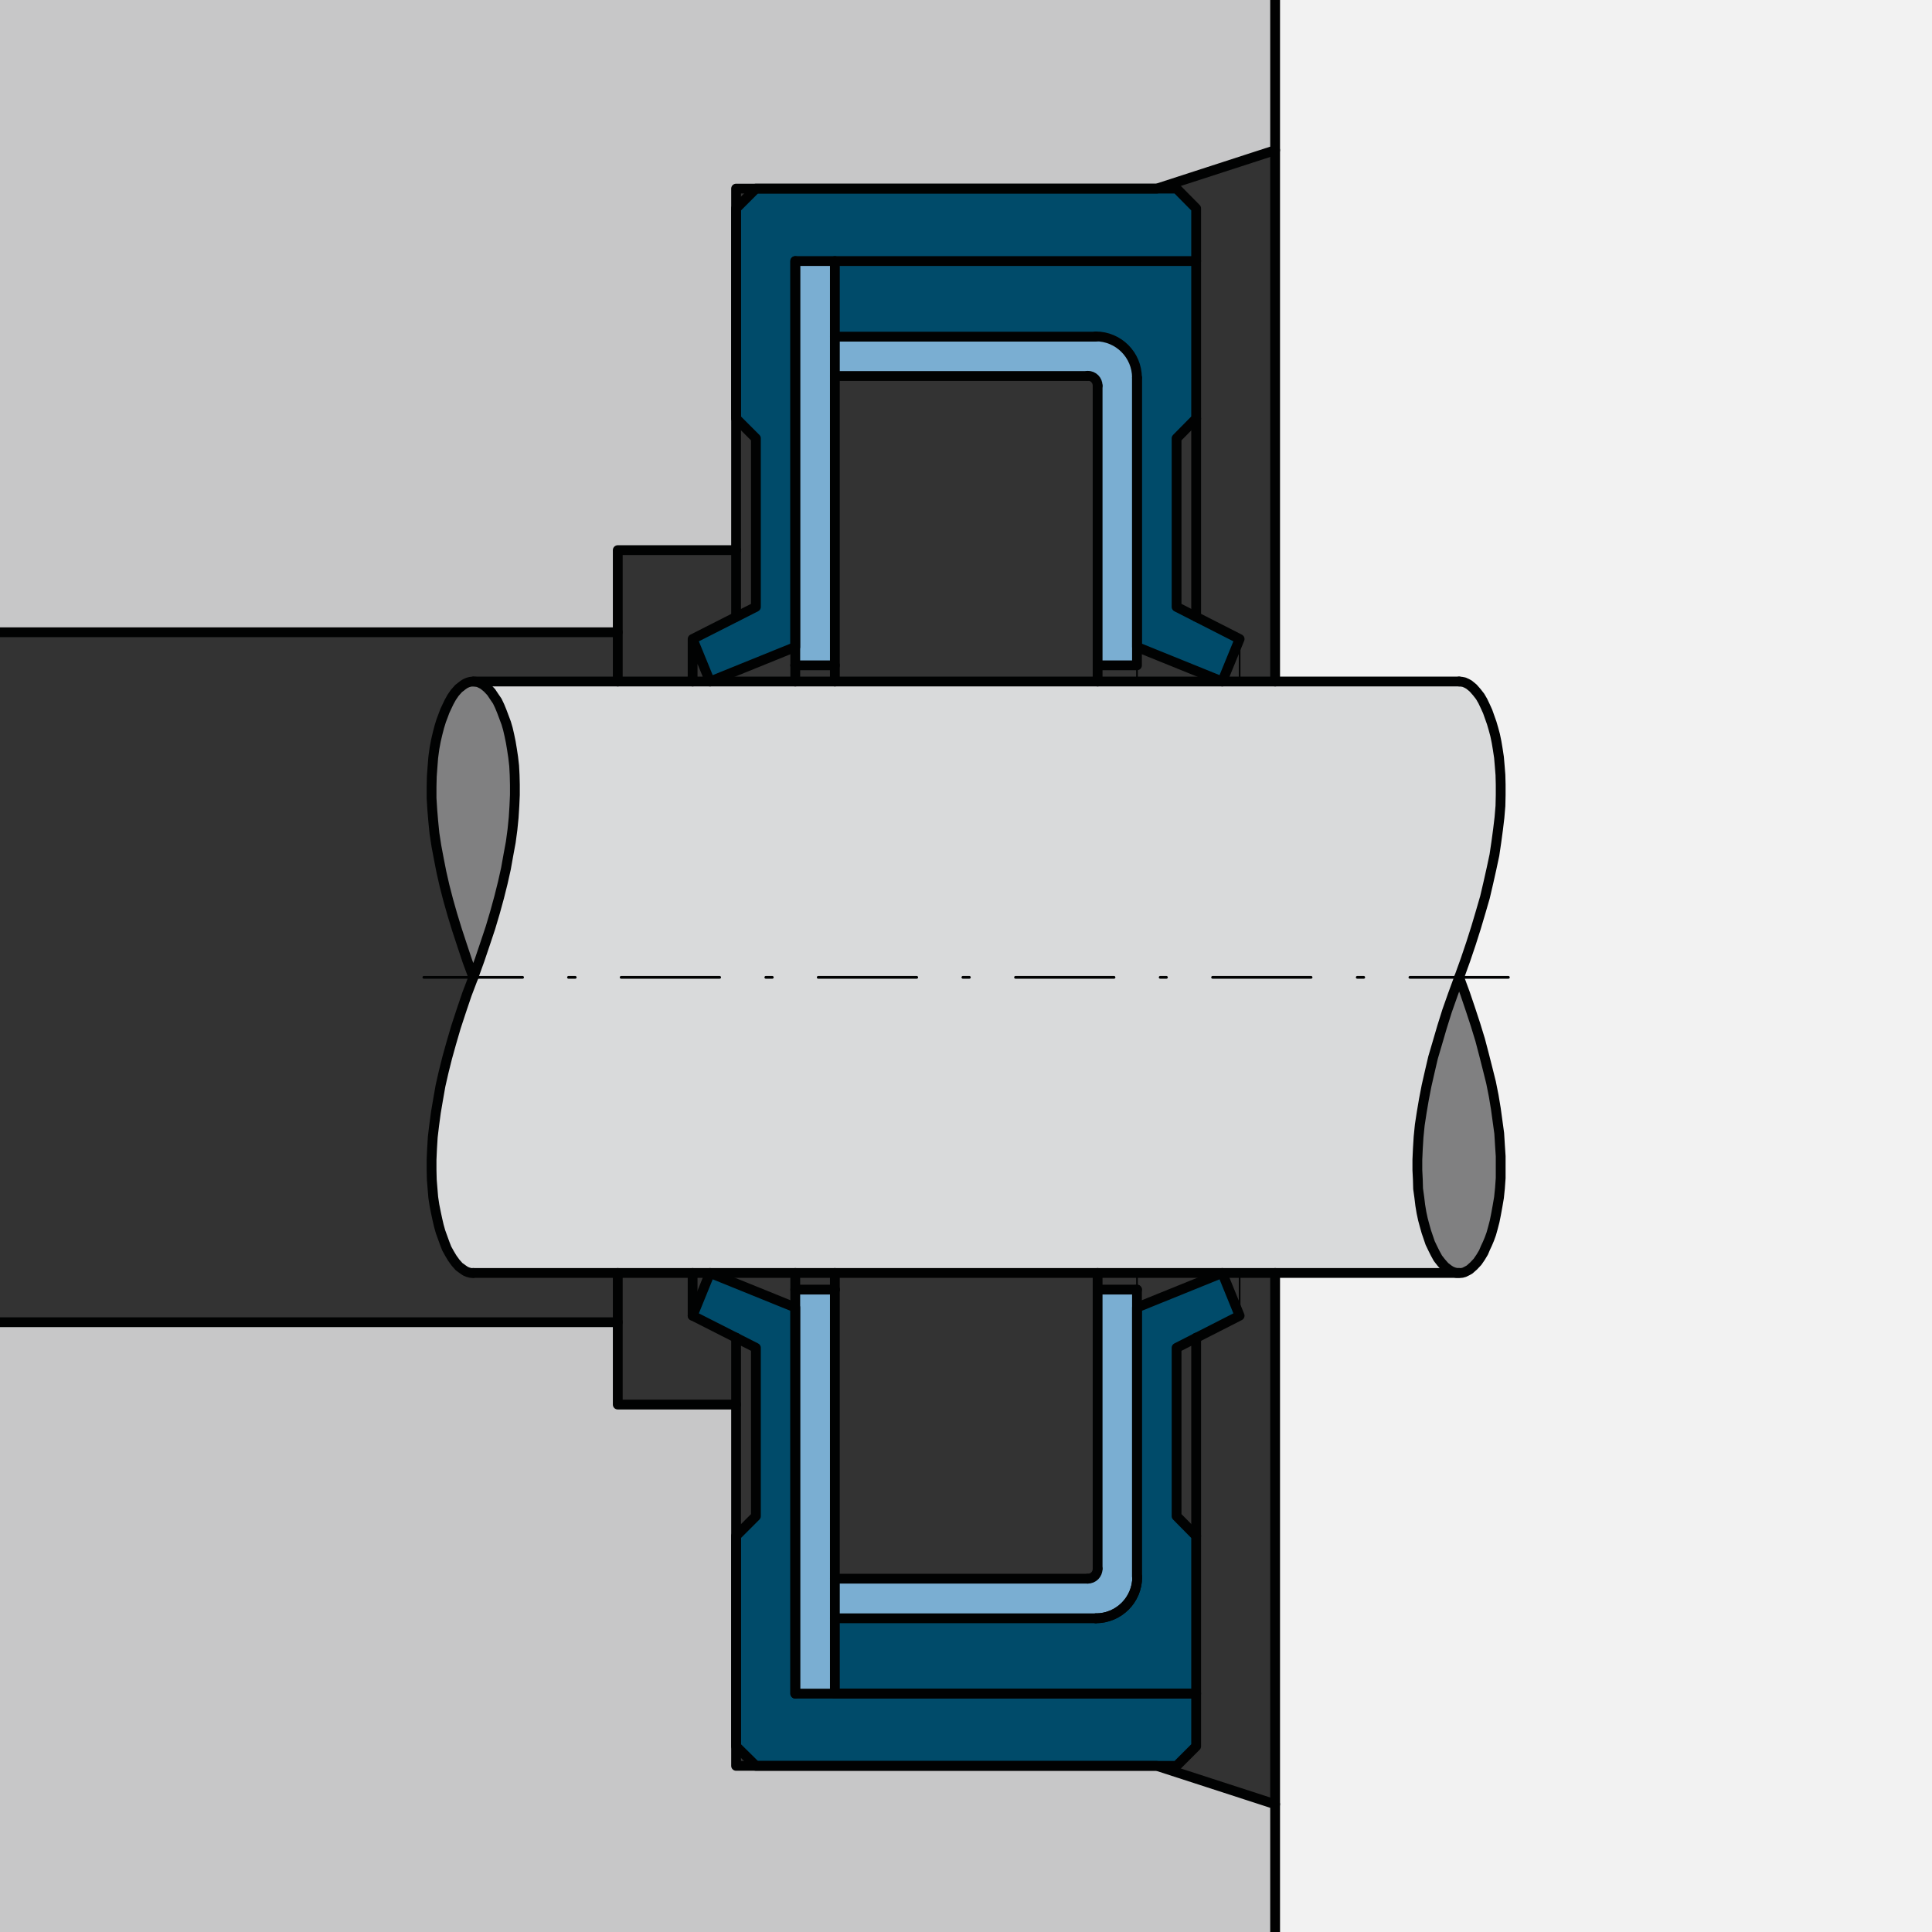 <svg xmlns="http://www.w3.org/2000/svg" xmlns:xlink="http://www.w3.org/1999/xlink" id="Ebene_1" viewBox="0 0 800 800" style="enable-background:new 0 0 800 800;"><rect x="0" y="0" width="800" height="800" fill="#333333" stroke="none"/><style>.st0{clip-path:url(#SVGID_00000003825221882896884590000001389302739758300049_);fill:#F2F2F2;}.st1{clip-path:url(#SVGID_00000003825221882896884590000001389302739758300049_);fill-rule:evenodd;clip-rule:evenodd;fill:#004B6A;}.st2{clip-path:url(#SVGID_00000003825221882896884590000001389302739758300049_);fill:#C7C7C8;}.st3{clip-path:url(#SVGID_00000003825221882896884590000001389302739758300049_);fill-rule:evenodd;clip-rule:evenodd;fill:#7AAED2;}.st4{clip-path:url(#SVGID_00000003825221882896884590000001389302739758300049_);fill-rule:evenodd;clip-rule:evenodd;fill:#D9DADB;}.st5{clip-path:url(#SVGID_00000003825221882896884590000001389302739758300049_);fill-rule:evenodd;clip-rule:evenodd;fill:#808081;}.st6{clip-path:url(#SVGID_00000003825221882896884590000001389302739758300049_);}.st7{clip-path:url(#SVGID_00000045599767279879654250000014779877997682217089_);fill:none;stroke:#010202;stroke-width:4.061;stroke-linecap:round;stroke-linejoin:round;stroke-miterlimit:10;}.st8{clip-path:url(#SVGID_00000003825221882896884590000001389302739758300049_);fill:none;stroke:#010202;stroke-width:4.061;stroke-linecap:round;stroke-linejoin:round;stroke-miterlimit:10;}.st9{clip-path:url(#SVGID_00000003825221882896884590000001389302739758300049_);fill:none;stroke:#010202;stroke-width:0.691;stroke-linecap:round;stroke-linejoin:round;stroke-miterlimit:10;}.st10{clip-path:url(#SVGID_00000057127485554154916170000008024554761219510668_);fill:none;stroke:#010202;stroke-width:4.061;stroke-linecap:round;stroke-linejoin:round;stroke-miterlimit:10;}.st11{clip-path:url(#SVGID_00000088114875583078288230000000110532152157381770_);fill:none;stroke:#010202;stroke-width:4.061;stroke-linecap:round;stroke-linejoin:round;stroke-miterlimit:10;}.st12{clip-path:url(#SVGID_00000008115360824084089150000002678881215399861150_);fill:none;stroke:#010202;stroke-width:4.061;stroke-linecap:round;stroke-linejoin:round;stroke-miterlimit:10;}.st13{clip-path:url(#SVGID_00000057116838151723148540000003668328620291203772_);fill:none;stroke:#010202;stroke-width:4.061;stroke-linecap:round;stroke-linejoin:round;stroke-miterlimit:10;}.st14{clip-path:url(#SVGID_00000175291622638639949260000014595912539025333170_);fill:none;stroke:#010202;stroke-width:4.061;stroke-linecap:round;stroke-linejoin:round;stroke-miterlimit:10;}.st15{clip-path:url(#SVGID_00000113315671708651639550000007295325340520773763_);fill:none;stroke:#010202;stroke-width:4.061;stroke-linecap:round;stroke-linejoin:round;stroke-miterlimit:10;}.st16{clip-path:url(#SVGID_00000056405344799582454820000015974781459332287646_);fill:none;stroke:#010202;stroke-width:4.061;stroke-linecap:round;stroke-linejoin:round;stroke-miterlimit:10;}.st17{clip-path:url(#SVGID_00000132782809133544891500000003392252479005554050_);fill:none;stroke:#010202;stroke-width:4.061;stroke-linecap:round;stroke-linejoin:round;stroke-miterlimit:10;}.st18{clip-path:url(#SVGID_00000042716689188501592770000015516483123041367448_);fill:none;stroke:#010202;stroke-width:4.061;stroke-linecap:round;stroke-linejoin:round;stroke-miterlimit:10;}.st19{clip-path:url(#SVGID_00000178168552697470064530000016979204575742950845_);fill:none;stroke:#010202;stroke-width:4.061;stroke-linecap:round;stroke-linejoin:round;stroke-miterlimit:10;}.st20{clip-path:url(#SVGID_00000140729370804821011970000004600924610696213436_);fill:none;stroke:#010202;stroke-width:4.061;stroke-linecap:round;stroke-linejoin:round;stroke-miterlimit:10;}.st21{clip-path:url(#SVGID_00000014601495448398852490000012655945046233856169_);fill:none;stroke:#010202;stroke-width:4.061;stroke-linecap:round;stroke-linejoin:round;stroke-miterlimit:10;}.st22{clip-path:url(#SVGID_00000114075322056760795630000003130372214095300539_);fill:none;stroke:#010202;stroke-width:4.061;stroke-linecap:round;stroke-linejoin:round;stroke-miterlimit:10;}.st23{clip-path:url(#SVGID_00000083067569975022368730000014383465369186699677_);fill:none;stroke:#010202;stroke-width:4.061;stroke-linecap:round;stroke-linejoin:round;stroke-miterlimit:10;}.st24{clip-path:url(#SVGID_00000120523408929565952020000014667258063657019526_);fill:none;stroke:#010202;stroke-width:4.061;stroke-linecap:round;stroke-linejoin:round;stroke-miterlimit:10;}.st25{clip-path:url(#SVGID_00000120537505226346921840000008184902240468345506_);fill:none;stroke:#010202;stroke-width:0.691;stroke-linecap:round;stroke-linejoin:round;stroke-miterlimit:10;}.st26{clip-path:url(#SVGID_00000082362438154593832670000012105097031570611360_);fill:none;stroke:#010202;stroke-width:0.691;stroke-linecap:round;stroke-linejoin:round;stroke-miterlimit:10;}.st27{clip-path:url(#SVGID_00000021083160414200031650000000820640117885921202_);fill:none;stroke:#010202;stroke-width:4.061;stroke-linecap:round;stroke-linejoin:round;stroke-miterlimit:10;}.st28{clip-path:url(#SVGID_00000003825221882896884590000001389302739758300049_);fill:none;stroke:#010202;stroke-width:1.123;stroke-linecap:round;stroke-linejoin:round;stroke-miterlimit:10;}.st29{clip-path:url(#SVGID_00000091731646525031091170000008557097301492282028_);fill:#F2F2F2;}.st30{clip-path:url(#SVGID_00000091731646525031091170000008557097301492282028_);fill-rule:evenodd;clip-rule:evenodd;fill:#7AAED2;}.st31{clip-path:url(#SVGID_00000091731646525031091170000008557097301492282028_);fill-rule:evenodd;clip-rule:evenodd;fill:#004B6A;}.st32{clip-path:url(#SVGID_00000091731646525031091170000008557097301492282028_);fill:#C7C7C8;}.st33{clip-path:url(#SVGID_00000091731646525031091170000008557097301492282028_);fill-rule:evenodd;clip-rule:evenodd;fill:#D9DADB;}.st34{clip-path:url(#SVGID_00000091731646525031091170000008557097301492282028_);fill-rule:evenodd;clip-rule:evenodd;fill:#808081;}.st35{clip-path:url(#SVGID_00000091731646525031091170000008557097301492282028_);}.st36{clip-path:url(#SVGID_00000164472425495050826930000004644772011977245859_);fill:none;stroke:#010202;stroke-width:4.061;stroke-linecap:round;stroke-linejoin:round;stroke-miterlimit:10;}.st37{clip-path:url(#SVGID_00000091731646525031091170000008557097301492282028_);fill:none;stroke:#010202;stroke-width:4.061;stroke-linecap:round;stroke-linejoin:round;stroke-miterlimit:10;}.st38{clip-path:url(#SVGID_00000091731646525031091170000008557097301492282028_);fill:none;stroke:#010202;stroke-width:0.691;stroke-linecap:round;stroke-linejoin:round;stroke-miterlimit:10;}.st39{clip-path:url(#SVGID_00000091731646525031091170000008557097301492282028_);fill:none;stroke:#010202;stroke-width:1.123;stroke-linecap:round;stroke-linejoin:round;stroke-miterlimit:10;}.st40{clip-path:url(#SVGID_00000093151192377000532190000015868880444066546598_);fill:none;stroke:#010202;stroke-width:0.691;stroke-linecap:round;stroke-linejoin:round;stroke-miterlimit:10;}.st41{clip-path:url(#SVGID_00000095299578558658346360000006536015284535150257_);fill:none;stroke:#010202;stroke-width:4.061;stroke-linecap:round;stroke-linejoin:round;stroke-miterlimit:10;}.st42{clip-path:url(#SVGID_00000121957481752970837680000018417343128193111724_);fill:none;stroke:#010202;stroke-width:4.061;stroke-linecap:round;stroke-linejoin:round;stroke-miterlimit:10;}.st43{clip-path:url(#SVGID_00000088096120260924925870000006726764540993602997_);fill:none;stroke:#010202;stroke-width:0.691;stroke-linecap:round;stroke-linejoin:round;stroke-miterlimit:10;}.st44{clip-path:url(#SVGID_00000091003921511051804590000002246315795961991347_);fill:none;stroke:#010202;stroke-width:4.061;stroke-linecap:round;stroke-linejoin:round;stroke-miterlimit:10;}.st45{clip-path:url(#SVGID_00000014627030165115081250000009098710012685943697_);fill:none;stroke:#010202;stroke-width:4.061;stroke-linecap:round;stroke-linejoin:round;stroke-miterlimit:10;}.st46{clip-path:url(#SVGID_00000016798055182414155500000009984454045128006300_);fill:none;stroke:#010202;stroke-width:4.061;stroke-linecap:round;stroke-linejoin:round;stroke-miterlimit:10;}.st47{clip-path:url(#SVGID_00000160877254191618218110000018090435857327175085_);fill:none;stroke:#010202;stroke-width:4.061;stroke-linecap:round;stroke-linejoin:round;stroke-miterlimit:10;}.st48{clip-path:url(#SVGID_00000177485310014806223700000008109722112197942161_);fill:none;stroke:#010202;stroke-width:4.061;stroke-linecap:round;stroke-linejoin:round;stroke-miterlimit:10;}.st49{clip-path:url(#SVGID_00000020396851941689110480000011418702540050773674_);fill:none;stroke:#010202;stroke-width:4.061;stroke-linecap:round;stroke-linejoin:round;stroke-miterlimit:10;}.st50{clip-path:url(#SVGID_00000039844370232585035910000006066315881613233039_);fill:none;stroke:#010202;stroke-width:4.061;stroke-linecap:round;stroke-linejoin:round;stroke-miterlimit:10;}.st51{clip-path:url(#SVGID_00000081648513383858748730000000308546492878207132_);fill:none;stroke:#010202;stroke-width:4.061;stroke-linecap:round;stroke-linejoin:round;stroke-miterlimit:10;}.st52{clip-path:url(#SVGID_00000042696304185928977100000000229380750175372440_);fill:none;stroke:#010202;stroke-width:4.061;stroke-linecap:round;stroke-linejoin:round;stroke-miterlimit:10;}.st53{clip-path:url(#SVGID_00000139973238750108079970000018358905520134966452_);fill:none;stroke:#010202;stroke-width:4.061;stroke-linecap:round;stroke-linejoin:round;stroke-miterlimit:10;}.st54{clip-path:url(#SVGID_00000150070699587563369980000011966776160463349130_);fill:none;stroke:#010202;stroke-width:4.061;stroke-linecap:round;stroke-linejoin:round;stroke-miterlimit:10;}.st55{clip-path:url(#SVGID_00000059279027876169476600000013315968329265837236_);fill:none;stroke:#010202;stroke-width:4.061;stroke-linecap:round;stroke-linejoin:round;stroke-miterlimit:10;}.st56{clip-path:url(#SVGID_00000168078648368437741900000012526309411647456442_);fill:none;stroke:#010202;stroke-width:4.061;stroke-linecap:round;stroke-linejoin:round;stroke-miterlimit:10;}.st57{clip-path:url(#SVGID_00000080178186515952262870000009240792406212719276_);fill:none;stroke:#010202;stroke-width:4.061;stroke-linecap:round;stroke-linejoin:round;stroke-miterlimit:10;}.st58{clip-path:url(#SVGID_00000150789789600701242350000012841113273014180284_);fill:#F2F2F2;}.st59{clip-path:url(#SVGID_00000150789789600701242350000012841113273014180284_);fill-rule:evenodd;clip-rule:evenodd;fill:#7AAED2;}.st60{clip-path:url(#SVGID_00000150789789600701242350000012841113273014180284_);fill-rule:evenodd;clip-rule:evenodd;fill:#004B6A;}.st61{clip-path:url(#SVGID_00000150789789600701242350000012841113273014180284_);fill:#C7C7C8;}.st62{clip-path:url(#SVGID_00000150789789600701242350000012841113273014180284_);fill-rule:evenodd;clip-rule:evenodd;fill:#D9DADB;}.st63{clip-path:url(#SVGID_00000150789789600701242350000012841113273014180284_);fill-rule:evenodd;clip-rule:evenodd;fill:#808081;}.st64{clip-path:url(#SVGID_00000150789789600701242350000012841113273014180284_);fill:none;stroke:#010202;stroke-width:4.061;stroke-linecap:round;stroke-linejoin:round;stroke-miterlimit:10;}.st65{clip-path:url(#SVGID_00000150789789600701242350000012841113273014180284_);fill:none;stroke:#010202;stroke-width:0.691;stroke-linecap:round;stroke-linejoin:round;stroke-miterlimit:10;}.st66{clip-path:url(#SVGID_00000150789789600701242350000012841113273014180284_);}.st67{clip-path:url(#SVGID_00000113318710283772088560000008160143829479570325_);fill:none;stroke:#010202;stroke-width:4.061;stroke-linecap:round;stroke-linejoin:round;stroke-miterlimit:10;}.st68{clip-path:url(#SVGID_00000150789789600701242350000012841113273014180284_);fill:none;stroke:#010202;stroke-width:1.123;stroke-linecap:round;stroke-linejoin:round;stroke-miterlimit:10;}.st69{clip-path:url(#SVGID_00000045577573057288302870000010818289182242530707_);fill:#F2F2F2;}.st70{clip-path:url(#SVGID_00000045577573057288302870000010818289182242530707_);fill-rule:evenodd;clip-rule:evenodd;fill:#7AAED2;}.st71{clip-path:url(#SVGID_00000045577573057288302870000010818289182242530707_);fill-rule:evenodd;clip-rule:evenodd;fill:#004B6A;}.st72{clip-path:url(#SVGID_00000045577573057288302870000010818289182242530707_);fill:#C7C7C8;}.st73{clip-path:url(#SVGID_00000045577573057288302870000010818289182242530707_);fill-rule:evenodd;clip-rule:evenodd;fill:#D9DADB;}.st74{clip-path:url(#SVGID_00000045577573057288302870000010818289182242530707_);fill-rule:evenodd;clip-rule:evenodd;fill:#808081;}.st75{clip-path:url(#SVGID_00000045577573057288302870000010818289182242530707_);fill:none;stroke:#010202;stroke-width:4.061;stroke-linecap:round;stroke-linejoin:round;stroke-miterlimit:10;}.st76{clip-path:url(#SVGID_00000045577573057288302870000010818289182242530707_);fill:none;stroke:#010202;stroke-width:0.691;stroke-linecap:round;stroke-linejoin:round;stroke-miterlimit:10;}.st77{clip-path:url(#SVGID_00000045577573057288302870000010818289182242530707_);}.st78{clip-path:url(#SVGID_00000016763824539060028520000017478286490118867641_);fill:none;stroke:#010202;stroke-width:4.061;stroke-linecap:round;stroke-linejoin:round;stroke-miterlimit:10;}.st79{clip-path:url(#SVGID_00000045577573057288302870000010818289182242530707_);fill:none;stroke:#010202;stroke-width:1.123;stroke-linecap:round;stroke-linejoin:round;stroke-miterlimit:10;}.st80{clip-path:url(#SVGID_00000101791264890011695660000013770246800669156753_);fill:#F2F2F2;}.st81{clip-path:url(#SVGID_00000101791264890011695660000013770246800669156753_);fill-rule:evenodd;clip-rule:evenodd;fill:#7AAED2;}.st82{clip-path:url(#SVGID_00000101791264890011695660000013770246800669156753_);fill-rule:evenodd;clip-rule:evenodd;fill:#004B6A;}.st83{clip-path:url(#SVGID_00000101791264890011695660000013770246800669156753_);fill:#C7C7C8;}.st84{clip-path:url(#SVGID_00000101791264890011695660000013770246800669156753_);fill-rule:evenodd;clip-rule:evenodd;fill:#D9DADB;}.st85{clip-path:url(#SVGID_00000101791264890011695660000013770246800669156753_);fill-rule:evenodd;clip-rule:evenodd;fill:#808081;}.st86{clip-path:url(#SVGID_00000101791264890011695660000013770246800669156753_);}.st87{clip-path:url(#SVGID_00000106128889009686781250000002077587732590036618_);fill:none;stroke:#010202;stroke-width:4.061;stroke-linecap:round;stroke-linejoin:round;stroke-miterlimit:10;}.st88{clip-path:url(#SVGID_00000101791264890011695660000013770246800669156753_);fill:none;stroke:#010202;stroke-width:4.061;stroke-linecap:round;stroke-linejoin:round;stroke-miterlimit:10;}.st89{clip-path:url(#SVGID_00000101791264890011695660000013770246800669156753_);fill:none;stroke:#010202;stroke-width:0.691;stroke-linecap:round;stroke-linejoin:round;stroke-miterlimit:10;}.st90{clip-path:url(#SVGID_00000101791264890011695660000013770246800669156753_);fill:none;stroke:#010202;stroke-width:1.123;stroke-linecap:round;stroke-linejoin:round;stroke-miterlimit:10;}.st91{clip-path:url(#SVGID_00000155853693990479259730000017386783889857621161_);fill:none;stroke:#010202;stroke-width:4.061;stroke-linecap:round;stroke-linejoin:round;stroke-miterlimit:10;}.st92{clip-path:url(#SVGID_00000170972367685875951330000003823760850943396228_);fill:none;stroke:#010202;stroke-width:1.123;stroke-linecap:round;stroke-linejoin:round;stroke-miterlimit:10;}.st93{clip-path:url(#SVGID_00000046320330479543521950000013649227496459410620_);fill:none;stroke:#010202;stroke-width:4.061;stroke-linecap:round;stroke-linejoin:round;stroke-miterlimit:10;}.st94{clip-path:url(#SVGID_00000154428312109531665950000009311073129996137396_);fill:none;stroke:#010202;stroke-width:1.123;stroke-linecap:round;stroke-linejoin:round;stroke-miterlimit:10;}.st95{clip-path:url(#SVGID_00000047029658312734813970000015426934653523170722_);fill:none;stroke:#010202;stroke-width:4.061;stroke-linecap:round;stroke-linejoin:round;stroke-miterlimit:10;}.st96{clip-path:url(#SVGID_00000153668661629414775950000014495391338981642909_);fill:none;stroke:#010202;stroke-width:4.061;stroke-linecap:round;stroke-linejoin:round;stroke-miterlimit:10;}.st97{clip-path:url(#SVGID_00000084507075202013660210000012030188275230464936_);fill:none;stroke:#010202;stroke-width:4.061;stroke-linecap:round;stroke-linejoin:round;stroke-miterlimit:10;}.st98{clip-path:url(#SVGID_00000060000618973978657690000013976152433595688874_);fill:none;stroke:#010202;stroke-width:4.061;stroke-linecap:round;stroke-linejoin:round;stroke-miterlimit:10;}.st99{clip-path:url(#SVGID_00000123418688872942419450000005287270691803557055_);fill:none;stroke:#010202;stroke-width:4.061;stroke-linecap:round;stroke-linejoin:round;stroke-miterlimit:10;}.st100{clip-path:url(#SVGID_00000183969377099952011030000011181739173809296567_);fill:none;stroke:#010202;stroke-width:4.061;stroke-linecap:round;stroke-linejoin:round;stroke-miterlimit:10;}.st101{clip-path:url(#SVGID_00000134228462694357615390000010833677378273802392_);fill:none;stroke:#010202;stroke-width:4.061;stroke-linecap:round;stroke-linejoin:round;stroke-miterlimit:10;}.st102{clip-path:url(#SVGID_00000118379102738976477150000004598361515675052195_);fill:none;stroke:#010202;stroke-width:4.061;stroke-linecap:round;stroke-linejoin:round;stroke-miterlimit:10;}.st103{clip-path:url(#SVGID_00000169546406070363939660000017976550710992727707_);fill:none;stroke:#010202;stroke-width:4.061;stroke-linecap:round;stroke-linejoin:round;stroke-miterlimit:10;}.st104{clip-path:url(#SVGID_00000017484381438223436030000007170688251972368520_);fill:none;stroke:#010202;stroke-width:4.061;stroke-linecap:round;stroke-linejoin:round;stroke-miterlimit:10;}.st105{clip-path:url(#SVGID_00000008851664404860789500000014207917219257448370_);fill:none;stroke:#010202;stroke-width:4.061;stroke-linecap:round;stroke-linejoin:round;stroke-miterlimit:10;}.st106{clip-path:url(#SVGID_00000121252020242532222520000003410209170831370662_);fill:none;stroke:#010202;stroke-width:4.061;stroke-linecap:round;stroke-linejoin:round;stroke-miterlimit:10;}.st107{clip-path:url(#SVGID_00000136389107471985711610000012718563394111433869_);fill:none;stroke:#010202;stroke-width:4.061;stroke-linecap:round;stroke-linejoin:round;stroke-miterlimit:10;}.st108{clip-path:url(#SVGID_00000110429760540722495920000015781640077525057697_);fill:none;stroke:#010202;stroke-width:4.061;stroke-linecap:round;stroke-linejoin:round;stroke-miterlimit:10;}.st109{clip-path:url(#SVGID_00000029023387258644064080000006513420566269733817_);fill:#F2F2F2;}.st110{clip-path:url(#SVGID_00000029023387258644064080000006513420566269733817_);fill:#C7C7C8;}.st111{clip-path:url(#SVGID_00000029023387258644064080000006513420566269733817_);fill-rule:evenodd;clip-rule:evenodd;fill:#004B6A;}.st112{clip-path:url(#SVGID_00000029023387258644064080000006513420566269733817_);fill-rule:evenodd;clip-rule:evenodd;fill:#7AAED2;}.st113{clip-path:url(#SVGID_00000029023387258644064080000006513420566269733817_);fill-rule:evenodd;clip-rule:evenodd;fill:#D9DADB;}.st114{clip-path:url(#SVGID_00000029023387258644064080000006513420566269733817_);fill-rule:evenodd;clip-rule:evenodd;fill:#808081;}.st115{clip-path:url(#SVGID_00000029023387258644064080000006513420566269733817_);}.st116{clip-path:url(#SVGID_00000007406790271764763390000002388580602241434043_);fill:none;stroke:#010202;stroke-width:4.061;stroke-linecap:round;stroke-linejoin:round;stroke-miterlimit:10;}.st117{clip-path:url(#SVGID_00000029023387258644064080000006513420566269733817_);fill:none;stroke:#010202;stroke-width:4.061;stroke-linecap:round;stroke-linejoin:round;stroke-miterlimit:10;}.st118{clip-path:url(#SVGID_00000029023387258644064080000006513420566269733817_);fill:none;stroke:#010202;stroke-width:0.691;stroke-linecap:round;stroke-linejoin:round;stroke-miterlimit:10;}.st119{clip-path:url(#SVGID_00000021837231921508767560000004042194061317776774_);fill:none;stroke:#010202;stroke-width:0.691;stroke-linecap:round;stroke-linejoin:round;stroke-miterlimit:10;}.st120{clip-path:url(#SVGID_00000173851187142260984810000016111909323352533154_);fill:none;stroke:#010202;stroke-width:0.691;stroke-linecap:round;stroke-linejoin:round;stroke-miterlimit:10;}.st121{clip-path:url(#SVGID_00000057145729529919448520000000269110400106757806_);fill:none;stroke:#010202;stroke-width:4.061;stroke-linecap:round;stroke-linejoin:round;stroke-miterlimit:10;}.st122{clip-path:url(#SVGID_00000049212184609492435920000005129180789157664190_);fill:none;stroke:#010202;stroke-width:4.061;stroke-linecap:round;stroke-linejoin:round;stroke-miterlimit:10;}.st123{clip-path:url(#SVGID_00000114777915290868713400000007882895211237821313_);fill:none;stroke:#010202;stroke-width:4.061;stroke-linecap:round;stroke-linejoin:round;stroke-miterlimit:10;}.st124{clip-path:url(#SVGID_00000146471817461438336830000012167527389951470009_);fill:none;stroke:#010202;stroke-width:4.061;stroke-linecap:round;stroke-linejoin:round;stroke-miterlimit:10;}.st125{clip-path:url(#SVGID_00000108277592490801017730000010586931973952697485_);fill:none;stroke:#010202;stroke-width:4.061;stroke-linecap:round;stroke-linejoin:round;stroke-miterlimit:10;}.st126{clip-path:url(#SVGID_00000099650561185107266450000010838139455466724495_);fill:none;stroke:#010202;stroke-width:4.061;stroke-linecap:round;stroke-linejoin:round;stroke-miterlimit:10;}.st127{clip-path:url(#SVGID_00000162331373966167088940000002436951444796884643_);fill:none;stroke:#010202;stroke-width:4.061;stroke-linecap:round;stroke-linejoin:round;stroke-miterlimit:10;}.st128{clip-path:url(#SVGID_00000147195169719350384480000007506566605569088405_);fill:none;stroke:#010202;stroke-width:4.061;stroke-linecap:round;stroke-linejoin:round;stroke-miterlimit:10;}.st129{clip-path:url(#SVGID_00000029023387258644064080000006513420566269733817_);fill:none;stroke:#010202;stroke-width:1.123;stroke-linecap:round;stroke-linejoin:round;stroke-miterlimit:10;}.st130{clip-path:url(#SVGID_00000141450796969871273470000011148901590110869142_);fill:#F2F2F2;}.st131{clip-path:url(#SVGID_00000141450796969871273470000011148901590110869142_);fill:#C7C7C8;}.st132{clip-path:url(#SVGID_00000141450796969871273470000011148901590110869142_);fill-rule:evenodd;clip-rule:evenodd;fill:#004B6A;}.st133{clip-path:url(#SVGID_00000141450796969871273470000011148901590110869142_);fill-rule:evenodd;clip-rule:evenodd;fill:#7AAED2;}.st134{clip-path:url(#SVGID_00000141450796969871273470000011148901590110869142_);fill-rule:evenodd;clip-rule:evenodd;fill:#D9DADB;}.st135{clip-path:url(#SVGID_00000141450796969871273470000011148901590110869142_);fill-rule:evenodd;clip-rule:evenodd;fill:#808081;}.st136{clip-path:url(#SVGID_00000141450796969871273470000011148901590110869142_);fill:none;stroke:#010202;stroke-width:4.061;stroke-linecap:round;stroke-linejoin:round;stroke-miterlimit:10;}.st137{clip-path:url(#SVGID_00000141450796969871273470000011148901590110869142_);fill:none;stroke:#010202;stroke-width:0.691;stroke-linecap:round;stroke-linejoin:round;stroke-miterlimit:10;}.st138{clip-path:url(#SVGID_00000141450796969871273470000011148901590110869142_);}.st139{clip-path:url(#SVGID_00000042007692098042970880000012094550232646849665_);fill:none;stroke:#010202;stroke-width:0.691;stroke-linecap:round;stroke-linejoin:round;stroke-miterlimit:10;}.st140{clip-path:url(#SVGID_00000168108872139179051130000006696934843410719161_);fill:none;stroke:#010202;stroke-width:0.691;stroke-linecap:round;stroke-linejoin:round;stroke-miterlimit:10;}.st141{clip-path:url(#SVGID_00000142137952459142239750000008384714156466105016_);fill:none;stroke:#010202;stroke-width:4.061;stroke-linecap:round;stroke-linejoin:round;stroke-miterlimit:10;}.st142{clip-path:url(#SVGID_00000035517842478585591780000007357455560617327488_);fill:none;stroke:#010202;stroke-width:4.061;stroke-linecap:round;stroke-linejoin:round;stroke-miterlimit:10;}.st143{clip-path:url(#SVGID_00000181088859772271308330000018298723043447454895_);fill:none;stroke:#010202;stroke-width:4.061;stroke-linecap:round;stroke-linejoin:round;stroke-miterlimit:10;}.st144{clip-path:url(#SVGID_00000013153825916585781720000008268839903364230297_);fill:none;stroke:#010202;stroke-width:4.061;stroke-linecap:round;stroke-linejoin:round;stroke-miterlimit:10;}.st145{clip-path:url(#SVGID_00000158748765164620172020000007230643801235268014_);fill:none;stroke:#010202;stroke-width:4.061;stroke-linecap:round;stroke-linejoin:round;stroke-miterlimit:10;}.st146{clip-path:url(#SVGID_00000000906009264148568070000001994753136354523781_);fill:none;stroke:#010202;stroke-width:4.061;stroke-linecap:round;stroke-linejoin:round;stroke-miterlimit:10;}.st147{clip-path:url(#SVGID_00000099656383857600991760000007644978073191840678_);fill:none;stroke:#010202;stroke-width:4.061;stroke-linecap:round;stroke-linejoin:round;stroke-miterlimit:10;}.st148{clip-path:url(#SVGID_00000011021126486996973150000003162384235507912847_);fill:none;stroke:#010202;stroke-width:4.061;stroke-linecap:round;stroke-linejoin:round;stroke-miterlimit:10;}.st149{clip-path:url(#SVGID_00000158021624465247892080000005910165731669362598_);fill:none;stroke:#010202;stroke-width:4.061;stroke-linecap:round;stroke-linejoin:round;stroke-miterlimit:10;}.st150{clip-path:url(#SVGID_00000141450796969871273470000011148901590110869142_);fill:none;stroke:#010202;stroke-width:1.123;stroke-linecap:round;stroke-linejoin:round;stroke-miterlimit:10;}.st151{clip-path:url(#SVGID_00000084497600816357233080000013322775121912607641_);fill:#F2F2F2;}.st152{clip-path:url(#SVGID_00000084497600816357233080000013322775121912607641_);fill:#C7C7C8;}.st153{clip-path:url(#SVGID_00000084497600816357233080000013322775121912607641_);fill-rule:evenodd;clip-rule:evenodd;fill:#004B6A;}.st154{clip-path:url(#SVGID_00000084497600816357233080000013322775121912607641_);fill-rule:evenodd;clip-rule:evenodd;fill:#7AAED2;}.st155{clip-path:url(#SVGID_00000084497600816357233080000013322775121912607641_);fill-rule:evenodd;clip-rule:evenodd;fill:#D9DADB;}.st156{clip-path:url(#SVGID_00000084497600816357233080000013322775121912607641_);fill-rule:evenodd;clip-rule:evenodd;fill:#808081;}.st157{clip-path:url(#SVGID_00000084497600816357233080000013322775121912607641_);fill:none;stroke:#010202;stroke-width:4.061;stroke-linecap:round;stroke-linejoin:round;stroke-miterlimit:10;}.st158{clip-path:url(#SVGID_00000084497600816357233080000013322775121912607641_);fill:none;stroke:#010202;stroke-width:0.691;stroke-linecap:round;stroke-linejoin:round;stroke-miterlimit:10;}.st159{clip-path:url(#SVGID_00000084497600816357233080000013322775121912607641_);}.st160{clip-path:url(#SVGID_00000024680176200288425440000014704037922585857461_);fill:none;stroke:#010202;stroke-width:4.061;stroke-linecap:round;stroke-linejoin:round;stroke-miterlimit:10;}.st161{clip-path:url(#SVGID_00000084497600816357233080000013322775121912607641_);fill:none;stroke:#010202;stroke-width:1.123;stroke-linecap:round;stroke-linejoin:round;stroke-miterlimit:10;}.st162{clip-path:url(#SVGID_00000172403790037481418030000005864477899028916374_);fill:#F2F2F2;}.st163{clip-path:url(#SVGID_00000172403790037481418030000005864477899028916374_);fill-rule:evenodd;clip-rule:evenodd;fill:#7AAED2;}.st164{clip-path:url(#SVGID_00000172403790037481418030000005864477899028916374_);fill-rule:evenodd;clip-rule:evenodd;fill:#004B6A;}.st165{clip-path:url(#SVGID_00000172403790037481418030000005864477899028916374_);fill:#C7C7C8;}.st166{clip-path:url(#SVGID_00000172403790037481418030000005864477899028916374_);fill-rule:evenodd;clip-rule:evenodd;fill:#D9DADB;}.st167{clip-path:url(#SVGID_00000172403790037481418030000005864477899028916374_);fill-rule:evenodd;clip-rule:evenodd;fill:#808081;}.st168{clip-path:url(#SVGID_00000172403790037481418030000005864477899028916374_);}.st169{clip-path:url(#SVGID_00000147202103198092812550000015537077201675116977_);fill:none;stroke:#010202;stroke-width:4.061;stroke-linecap:round;stroke-linejoin:round;stroke-miterlimit:10;}.st170{clip-path:url(#SVGID_00000172403790037481418030000005864477899028916374_);fill:none;stroke:#010202;stroke-width:4.061;stroke-linecap:round;stroke-linejoin:round;stroke-miterlimit:10;}.st171{clip-path:url(#SVGID_00000172403790037481418030000005864477899028916374_);fill:none;stroke:#010202;stroke-width:0.691;stroke-linecap:round;stroke-linejoin:round;stroke-miterlimit:10;}.st172{clip-path:url(#SVGID_00000082327559296391973560000015097143900597504644_);fill:none;stroke:#010202;stroke-width:0.691;stroke-linecap:round;stroke-linejoin:round;stroke-miterlimit:10;}.st173{clip-path:url(#SVGID_00000165208935554849392350000000997239840399361957_);fill:none;stroke:#010202;stroke-width:0.691;stroke-linecap:round;stroke-linejoin:round;stroke-miterlimit:10;}.st174{clip-path:url(#SVGID_00000167354142096225641550000002291322276238599564_);fill:none;stroke:#010202;stroke-width:4.061;stroke-linecap:round;stroke-linejoin:round;stroke-miterlimit:10;}.st175{clip-path:url(#SVGID_00000179609020434691838280000004257268845113493386_);fill:none;stroke:#010202;stroke-width:4.061;stroke-linecap:round;stroke-linejoin:round;stroke-miterlimit:10;}.st176{clip-path:url(#SVGID_00000165195366655356054530000004954154603095958447_);fill:none;stroke:#010202;stroke-width:4.061;stroke-linecap:round;stroke-linejoin:round;stroke-miterlimit:10;}.st177{clip-path:url(#SVGID_00000034792631729715483340000015706917927036870072_);fill:none;stroke:#010202;stroke-width:4.061;stroke-linecap:round;stroke-linejoin:round;stroke-miterlimit:10;}.st178{clip-path:url(#SVGID_00000172403790037481418030000005864477899028916374_);fill:none;stroke:#010202;stroke-width:1.123;stroke-linecap:round;stroke-linejoin:round;stroke-miterlimit:10;}.st179{clip-path:url(#SVGID_00000016754626907907835160000005844512989778947714_);fill:#F2F2F2;}.st180{clip-path:url(#SVGID_00000016754626907907835160000005844512989778947714_);fill-rule:evenodd;clip-rule:evenodd;fill:#7AAED2;}.st181{clip-path:url(#SVGID_00000016754626907907835160000005844512989778947714_);fill-rule:evenodd;clip-rule:evenodd;fill:#004B6A;}.st182{clip-path:url(#SVGID_00000016754626907907835160000005844512989778947714_);fill:#C7C7C8;}.st183{clip-path:url(#SVGID_00000016754626907907835160000005844512989778947714_);fill-rule:evenodd;clip-rule:evenodd;fill:#D9DADB;}.st184{clip-path:url(#SVGID_00000016754626907907835160000005844512989778947714_);fill-rule:evenodd;clip-rule:evenodd;fill:#808081;}.st185{clip-path:url(#SVGID_00000016754626907907835160000005844512989778947714_);}.st186{clip-path:url(#SVGID_00000044149862821787869670000011482734125825769130_);fill:none;stroke:#010202;stroke-width:4.061;stroke-linecap:round;stroke-linejoin:round;stroke-miterlimit:10;}.st187{clip-path:url(#SVGID_00000016754626907907835160000005844512989778947714_);fill:none;stroke:#010202;stroke-width:4.061;stroke-linecap:round;stroke-linejoin:round;stroke-miterlimit:10;}.st188{clip-path:url(#SVGID_00000016754626907907835160000005844512989778947714_);fill:none;stroke:#010202;stroke-width:0.691;stroke-linecap:round;stroke-linejoin:round;stroke-miterlimit:10;}.st189{clip-path:url(#SVGID_00000065038270204882142000000016235389502475399073_);fill:none;stroke:#010202;stroke-width:4.061;stroke-linecap:round;stroke-linejoin:round;stroke-miterlimit:10;}.st190{clip-path:url(#SVGID_00000153700238809800176390000002450155252533439159_);fill:none;stroke:#010202;stroke-width:4.061;stroke-linecap:round;stroke-linejoin:round;stroke-miterlimit:10;}.st191{clip-path:url(#SVGID_00000008851056180213932000000010336027277297746839_);fill:none;stroke:#010202;stroke-width:4.061;stroke-linecap:round;stroke-linejoin:round;stroke-miterlimit:10;}.st192{clip-path:url(#SVGID_00000036233395129233513680000001352678225933578888_);fill:none;stroke:#010202;stroke-width:4.061;stroke-linecap:round;stroke-linejoin:round;stroke-miterlimit:10;}.st193{clip-path:url(#SVGID_00000016754626907907835160000005844512989778947714_);fill:none;stroke:#010202;stroke-width:1.123;stroke-linecap:round;stroke-linejoin:round;stroke-miterlimit:10;}.st194{clip-path:url(#SVGID_00000083057103687694892540000014117578842787922097_);fill:#F2F2F2;}.st195{clip-path:url(#SVGID_00000083057103687694892540000014117578842787922097_);fill-rule:evenodd;clip-rule:evenodd;fill:#7AAED2;}.st196{clip-path:url(#SVGID_00000083057103687694892540000014117578842787922097_);fill-rule:evenodd;clip-rule:evenodd;fill:#004B6A;}.st197{clip-path:url(#SVGID_00000083057103687694892540000014117578842787922097_);fill:#C7C7C8;}.st198{clip-path:url(#SVGID_00000083057103687694892540000014117578842787922097_);fill-rule:evenodd;clip-rule:evenodd;fill:#D9DADB;}.st199{clip-path:url(#SVGID_00000083057103687694892540000014117578842787922097_);fill-rule:evenodd;clip-rule:evenodd;fill:#808081;}.st200{clip-path:url(#SVGID_00000083057103687694892540000014117578842787922097_);}.st201{clip-path:url(#SVGID_00000027577795382976890740000009677699628077344660_);fill:none;stroke:#010202;stroke-width:4.061;stroke-linecap:round;stroke-linejoin:round;stroke-miterlimit:10;}.st202{clip-path:url(#SVGID_00000083057103687694892540000014117578842787922097_);fill:none;stroke:#010202;stroke-width:4.061;stroke-linecap:round;stroke-linejoin:round;stroke-miterlimit:10;}.st203{clip-path:url(#SVGID_00000083057103687694892540000014117578842787922097_);fill:none;stroke:#010202;stroke-width:0.691;stroke-linecap:round;stroke-linejoin:round;stroke-miterlimit:10;}.st204{clip-path:url(#SVGID_00000011748233562081566700000017139819943377096586_);fill:none;stroke:#010202;stroke-width:4.061;stroke-linecap:round;stroke-linejoin:round;stroke-miterlimit:10;}.st205{clip-path:url(#SVGID_00000004529200389564339230000002453071021436404654_);fill:none;stroke:#010202;stroke-width:4.061;stroke-linecap:round;stroke-linejoin:round;stroke-miterlimit:10;}.st206{clip-path:url(#SVGID_00000029035223596327703690000013379692298222641058_);fill:none;stroke:#010202;stroke-width:4.061;stroke-linecap:round;stroke-linejoin:round;stroke-miterlimit:10;}.st207{clip-path:url(#SVGID_00000129167995650231444450000016536394027106757249_);fill:none;stroke:#010202;stroke-width:4.061;stroke-linecap:round;stroke-linejoin:round;stroke-miterlimit:10;}.st208{clip-path:url(#SVGID_00000182520351305226733000000007911017039878973081_);fill:none;stroke:#010202;stroke-width:0.691;stroke-linecap:round;stroke-linejoin:round;stroke-miterlimit:10;}.st209{clip-path:url(#SVGID_00000134242297121907320620000007128146033741596589_);fill:none;stroke:#010202;stroke-width:4.061;stroke-linecap:round;stroke-linejoin:round;stroke-miterlimit:10;}.st210{clip-path:url(#SVGID_00000083057103687694892540000014117578842787922097_);fill:none;stroke:#010202;stroke-width:1.123;stroke-linecap:round;stroke-linejoin:round;stroke-miterlimit:10;}.st211{clip-path:url(#SVGID_00000155106245850986167540000015506949077784801716_);fill:#F2F2F2;}.st212{clip-path:url(#SVGID_00000155106245850986167540000015506949077784801716_);fill-rule:evenodd;clip-rule:evenodd;fill:#7AAED2;}.st213{clip-path:url(#SVGID_00000155106245850986167540000015506949077784801716_);fill-rule:evenodd;clip-rule:evenodd;fill:#004B6A;}.st214{clip-path:url(#SVGID_00000155106245850986167540000015506949077784801716_);fill:#C7C7C8;}.st215{clip-path:url(#SVGID_00000155106245850986167540000015506949077784801716_);fill-rule:evenodd;clip-rule:evenodd;fill:#D9DADB;}.st216{clip-path:url(#SVGID_00000155106245850986167540000015506949077784801716_);fill-rule:evenodd;clip-rule:evenodd;fill:#808081;}.st217{clip-path:url(#SVGID_00000155106245850986167540000015506949077784801716_);}.st218{clip-path:url(#SVGID_00000101062307141411271380000013072168938009557387_);fill:none;stroke:#010202;stroke-width:4.061;stroke-linecap:round;stroke-linejoin:round;stroke-miterlimit:10;}.st219{clip-path:url(#SVGID_00000155106245850986167540000015506949077784801716_);fill:none;stroke:#010202;stroke-width:4.061;stroke-linecap:round;stroke-linejoin:round;stroke-miterlimit:10;}.st220{clip-path:url(#SVGID_00000155106245850986167540000015506949077784801716_);fill:none;stroke:#010202;stroke-width:0.691;stroke-linecap:round;stroke-linejoin:round;stroke-miterlimit:10;}.st221{clip-path:url(#SVGID_00000016786716692877166260000000278667934636576646_);fill:none;stroke:#010202;stroke-width:4.061;stroke-linecap:round;stroke-linejoin:round;stroke-miterlimit:10;}.st222{clip-path:url(#SVGID_00000012442559842934723430000002792053312362569098_);fill:none;stroke:#010202;stroke-width:4.061;stroke-linecap:round;stroke-linejoin:round;stroke-miterlimit:10;}.st223{clip-path:url(#SVGID_00000119117113401751348140000008379102311878211251_);fill:none;stroke:#010202;stroke-width:4.061;stroke-linecap:round;stroke-linejoin:round;stroke-miterlimit:10;}.st224{clip-path:url(#SVGID_00000001661805199122822870000011475597574571332233_);fill:none;stroke:#010202;stroke-width:4.061;stroke-linecap:round;stroke-linejoin:round;stroke-miterlimit:10;}.st225{clip-path:url(#SVGID_00000095305049026775733380000010676751653227385227_);fill:none;stroke:#010202;stroke-width:0.691;stroke-linecap:round;stroke-linejoin:round;stroke-miterlimit:10;}.st226{clip-path:url(#SVGID_00000173127494018716840070000014136598390177977780_);fill:none;stroke:#010202;stroke-width:4.061;stroke-linecap:round;stroke-linejoin:round;stroke-miterlimit:10;}.st227{clip-path:url(#SVGID_00000155106245850986167540000015506949077784801716_);fill:none;stroke:#010202;stroke-width:1.123;stroke-linecap:round;stroke-linejoin:round;stroke-miterlimit:10;}.st228{clip-path:url(#SVGID_00000024705203925640765820000001775642233769096639_);fill:#F2F2F2;}.st229{clip-path:url(#SVGID_00000024705203925640765820000001775642233769096639_);fill:#C7C7C8;}.st230{clip-path:url(#SVGID_00000024705203925640765820000001775642233769096639_);fill-rule:evenodd;clip-rule:evenodd;fill:#004B6A;}.st231{clip-path:url(#SVGID_00000024705203925640765820000001775642233769096639_);fill-rule:evenodd;clip-rule:evenodd;fill:#7AAED2;}.st232{clip-path:url(#SVGID_00000024705203925640765820000001775642233769096639_);fill-rule:evenodd;clip-rule:evenodd;fill:#D9DADB;}.st233{clip-path:url(#SVGID_00000024705203925640765820000001775642233769096639_);fill-rule:evenodd;clip-rule:evenodd;fill:#808081;}.st234{clip-path:url(#SVGID_00000024705203925640765820000001775642233769096639_);fill:none;stroke:#010202;stroke-width:4.061;stroke-linecap:round;stroke-linejoin:round;stroke-miterlimit:10;}.st235{clip-path:url(#SVGID_00000024705203925640765820000001775642233769096639_);fill:none;stroke:#010202;stroke-width:0.691;stroke-linecap:round;stroke-linejoin:round;stroke-miterlimit:10;}.st236{clip-path:url(#SVGID_00000024705203925640765820000001775642233769096639_);}.st237{clip-path:url(#SVGID_00000168083033398976825690000012335142400400144540_);fill:none;stroke:#010202;stroke-width:4.061;stroke-linecap:round;stroke-linejoin:round;stroke-miterlimit:10;}.st238{clip-path:url(#SVGID_00000062901882551414811820000000154686843340998032_);fill:none;stroke:#010202;stroke-width:4.061;stroke-linecap:round;stroke-linejoin:round;stroke-miterlimit:10;}.st239{clip-path:url(#SVGID_00000064317248523627920540000007021671786253041565_);fill:none;stroke:#010202;stroke-width:0.691;stroke-linecap:round;stroke-linejoin:round;stroke-miterlimit:10;}.st240{clip-path:url(#SVGID_00000142898481737373474280000003432540906890017178_);fill:none;stroke:#010202;stroke-width:4.061;stroke-linecap:round;stroke-linejoin:round;stroke-miterlimit:10;}.st241{clip-path:url(#SVGID_00000097471930355684472600000004735306648191093425_);fill:none;stroke:#010202;stroke-width:4.061;stroke-linecap:round;stroke-linejoin:round;stroke-miterlimit:10;}.st242{clip-path:url(#SVGID_00000155114901152752876560000008811005679404621758_);fill:none;stroke:#010202;stroke-width:4.061;stroke-linecap:round;stroke-linejoin:round;stroke-miterlimit:10;}.st243{clip-path:url(#SVGID_00000085951010600470390640000011281143663332807349_);fill:none;stroke:#010202;stroke-width:0.691;stroke-linecap:round;stroke-linejoin:round;stroke-miterlimit:10;}.st244{clip-path:url(#SVGID_00000024705203925640765820000001775642233769096639_);fill:none;stroke:#010202;stroke-width:1.123;stroke-linecap:round;stroke-linejoin:round;stroke-miterlimit:10;}.st245{clip-path:url(#SVGID_00000099645281065003872990000000343198192119160457_);fill:#F2F2F2;}.st246{clip-path:url(#SVGID_00000099645281065003872990000000343198192119160457_);fill-rule:evenodd;clip-rule:evenodd;fill:#7AAED2;}.st247{clip-path:url(#SVGID_00000099645281065003872990000000343198192119160457_);fill-rule:evenodd;clip-rule:evenodd;fill:#004B6A;}.st248{clip-path:url(#SVGID_00000099645281065003872990000000343198192119160457_);fill:#C7C7C8;}.st249{clip-path:url(#SVGID_00000099645281065003872990000000343198192119160457_);fill-rule:evenodd;clip-rule:evenodd;fill:#D9DADB;}.st250{clip-path:url(#SVGID_00000099645281065003872990000000343198192119160457_);fill-rule:evenodd;clip-rule:evenodd;fill:#808081;}.st251{clip-path:url(#SVGID_00000099645281065003872990000000343198192119160457_);}.st252{clip-path:url(#SVGID_00000126309111656207184040000002522062309598506139_);fill:none;stroke:#010202;stroke-width:4.061;stroke-linecap:round;stroke-linejoin:round;stroke-miterlimit:10;}.st253{clip-path:url(#SVGID_00000099645281065003872990000000343198192119160457_);fill:none;stroke:#010202;stroke-width:4.061;stroke-linecap:round;stroke-linejoin:round;stroke-miterlimit:10;}.st254{clip-path:url(#SVGID_00000099645281065003872990000000343198192119160457_);fill:none;stroke:#010202;stroke-width:0.691;stroke-linecap:round;stroke-linejoin:round;stroke-miterlimit:10;}.st255{clip-path:url(#SVGID_00000160900010491624412890000005209700261772620465_);fill:none;stroke:#010202;stroke-width:4.061;stroke-linecap:round;stroke-linejoin:round;stroke-miterlimit:10;}.st256{clip-path:url(#SVGID_00000091716637538643123270000007061472316746479749_);fill:none;stroke:#010202;stroke-width:4.061;stroke-linecap:round;stroke-linejoin:round;stroke-miterlimit:10;}.st257{clip-path:url(#SVGID_00000020389083004954140260000012522712949287267220_);fill:none;stroke:#010202;stroke-width:4.061;stroke-linecap:round;stroke-linejoin:round;stroke-miterlimit:10;}.st258{clip-path:url(#SVGID_00000105421560541615985420000010943914503514348447_);fill:none;stroke:#010202;stroke-width:4.061;stroke-linecap:round;stroke-linejoin:round;stroke-miterlimit:10;}.st259{clip-path:url(#SVGID_00000022532055273257380070000009501440706051447447_);fill:none;stroke:#010202;stroke-width:4.061;stroke-linecap:round;stroke-linejoin:round;stroke-miterlimit:10;}.st260{clip-path:url(#SVGID_00000018223453849164858340000014195321955608015519_);fill:none;stroke:#010202;stroke-width:4.061;stroke-linecap:round;stroke-linejoin:round;stroke-miterlimit:10;}.st261{clip-path:url(#SVGID_00000137836287573672815540000017276003882518979505_);fill:none;stroke:#010202;stroke-width:4.061;stroke-linecap:round;stroke-linejoin:round;stroke-miterlimit:10;}.st262{clip-path:url(#SVGID_00000034069981711780343230000005177700398404684213_);fill:none;stroke:#010202;stroke-width:4.061;stroke-linecap:round;stroke-linejoin:round;stroke-miterlimit:10;}.st263{clip-path:url(#SVGID_00000049923005735178791770000009428151658906551463_);fill:none;stroke:#010202;stroke-width:4.061;stroke-linecap:round;stroke-linejoin:round;stroke-miterlimit:10;}.st264{clip-path:url(#SVGID_00000047780034532911286870000006973611745812799679_);fill:none;stroke:#010202;stroke-width:4.061;stroke-linecap:round;stroke-linejoin:round;stroke-miterlimit:10;}.st265{clip-path:url(#SVGID_00000030447373421604895310000012716609767121321139_);fill:none;stroke:#010202;stroke-width:4.061;stroke-linecap:round;stroke-linejoin:round;stroke-miterlimit:10;}.st266{clip-path:url(#SVGID_00000001650156821811173110000011043044845520893332_);fill:none;stroke:#010202;stroke-width:4.061;stroke-linecap:round;stroke-linejoin:round;stroke-miterlimit:10;}.st267{clip-path:url(#SVGID_00000161623358560410841830000016299256860476098701_);fill:none;stroke:#010202;stroke-width:4.061;stroke-linecap:round;stroke-linejoin:round;stroke-miterlimit:10;}.st268{clip-path:url(#SVGID_00000110445902787843082950000016758475895380914090_);fill:none;stroke:#010202;stroke-width:4.061;stroke-linecap:round;stroke-linejoin:round;stroke-miterlimit:10;}.st269{clip-path:url(#SVGID_00000083084357384517099310000003666669424232212107_);fill:none;stroke:#010202;stroke-width:4.061;stroke-linecap:round;stroke-linejoin:round;stroke-miterlimit:10;}.st270{clip-path:url(#SVGID_00000065783436043452643080000001967221504898291347_);fill:none;stroke:#010202;stroke-width:4.061;stroke-linecap:round;stroke-linejoin:round;stroke-miterlimit:10;}.st271{clip-path:url(#SVGID_00000099645281065003872990000000343198192119160457_);fill:none;stroke:#010202;stroke-width:1.123;stroke-linecap:round;stroke-linejoin:round;stroke-miterlimit:10;}.st272{clip-path:url(#SVGID_00000145034159980139168020000001606269454557432731_);fill:#F2F2F2;}.st273{clip-path:url(#SVGID_00000145034159980139168020000001606269454557432731_);fill-rule:evenodd;clip-rule:evenodd;fill:#7AAED2;}.st274{clip-path:url(#SVGID_00000145034159980139168020000001606269454557432731_);fill-rule:evenodd;clip-rule:evenodd;fill:#004B6A;}.st275{clip-path:url(#SVGID_00000145034159980139168020000001606269454557432731_);fill:#C7C7C8;}.st276{clip-path:url(#SVGID_00000145034159980139168020000001606269454557432731_);fill-rule:evenodd;clip-rule:evenodd;fill:#D9DADB;}.st277{clip-path:url(#SVGID_00000145034159980139168020000001606269454557432731_);fill-rule:evenodd;clip-rule:evenodd;fill:#808081;}.st278{clip-path:url(#SVGID_00000145034159980139168020000001606269454557432731_);}.st279{clip-path:url(#SVGID_00000176724768924879985780000014511451399160270490_);fill:none;stroke:#010202;stroke-width:4.061;stroke-linecap:round;stroke-linejoin:round;stroke-miterlimit:10;}.st280{clip-path:url(#SVGID_00000145034159980139168020000001606269454557432731_);fill:none;stroke:#010202;stroke-width:4.061;stroke-linecap:round;stroke-linejoin:round;stroke-miterlimit:10;}.st281{clip-path:url(#SVGID_00000145034159980139168020000001606269454557432731_);fill:none;stroke:#010202;stroke-width:0.691;stroke-linecap:round;stroke-linejoin:round;stroke-miterlimit:10;}.st282{clip-path:url(#SVGID_00000057840572574885818030000000631024885195235978_);fill:none;stroke:#010202;stroke-width:0.691;stroke-linecap:round;stroke-linejoin:round;stroke-miterlimit:10;}.st283{clip-path:url(#SVGID_00000072985573124694590180000004243577321391685554_);fill:none;stroke:#010202;stroke-width:0.691;stroke-linecap:round;stroke-linejoin:round;stroke-miterlimit:10;}.st284{clip-path:url(#SVGID_00000045606296187281917290000001489362505206966418_);fill:none;stroke:#010202;stroke-width:4.061;stroke-linecap:round;stroke-linejoin:round;stroke-miterlimit:10;}.st285{clip-path:url(#SVGID_00000158015295656255262220000003163124961747675270_);fill:none;stroke:#010202;stroke-width:4.061;stroke-linecap:round;stroke-linejoin:round;stroke-miterlimit:10;}.st286{clip-path:url(#SVGID_00000062155761483034828420000004893972812141764513_);fill:none;stroke:#010202;stroke-width:4.061;stroke-linecap:round;stroke-linejoin:round;stroke-miterlimit:10;}.st287{clip-path:url(#SVGID_00000000919058199496981520000009341274721103143566_);fill:none;stroke:#010202;stroke-width:4.061;stroke-linecap:round;stroke-linejoin:round;stroke-miterlimit:10;}.st288{clip-path:url(#SVGID_00000145034159980139168020000001606269454557432731_);fill:none;stroke:#010202;stroke-width:1.123;stroke-linecap:round;stroke-linejoin:round;stroke-miterlimit:10;}</style><g><g><defs><rect id="SVGID_00000073719271218928149300000003711375875472410022_" width="800" height="800"></rect></defs><clipPath id="SVGID_00000016764558301262287390000000069169399194544531_"><use xlink:href="#SVGID_00000073719271218928149300000003711375875472410022_" style="overflow:visible;"></use></clipPath><rect x="528" style="clip-path:url(#SVGID_00000016764558301262287390000000069169399194544531_);fill:#F2F2F2;" width="272" height="800"></rect><rect x="329.3" y="108.1" style="clip-path:url(#SVGID_00000016764558301262287390000000069169399194544531_);fill-rule:evenodd;clip-rule:evenodd;fill:#7AAED2;" width="16.3" height="167.4"></rect><rect x="329.3" y="534" style="clip-path:url(#SVGID_00000016764558301262287390000000069169399194544531_);fill-rule:evenodd;clip-rule:evenodd;fill:#7AAED2;" width="16.3" height="167.4"></rect><polygon style="clip-path:url(#SVGID_00000016764558301262287390000000069169399194544531_);fill-rule:evenodd;clip-rule:evenodd;fill:#004B6A;" points="286.8,264.6 294,282.2 329.3,267.9 329.3,108.1 495.3,108.1 495.3,86.3 487.2,78.1 313,78.1 304.8,86.3 304.8,173.3 313,181.5 313,251.3"></polygon><polygon style="clip-path:url(#SVGID_00000016764558301262287390000000069169399194544531_);fill-rule:evenodd;clip-rule:evenodd;fill:#004B6A;" points="286.8,544.8 313,558.1 313,627.8 304.8,636 304.8,723.1 313,731.2 487.2,731.2 495.3,723.1 495.3,701.3 329.3,701.3 329.3,541.4 294,527.1"></polygon><polygon style="clip-path:url(#SVGID_00000016764558301262287390000000069169399194544531_);fill:#C7C7C8;" points="0,547.5 0,800 528,800 528,747.1 479,731.2 304.8,731.2 304.8,581.6 255.8,581.6 255.8,547.5"></polygon><polygon style="clip-path:url(#SVGID_00000016764558301262287390000000069169399194544531_);fill:#C7C7C8;" points="0,0 0,261.8 255.8,261.8 255.8,227.8 304.8,227.8 304.8,78.1 479,78.1 528,62.2 528,0"></polygon><polygon style="clip-path:url(#SVGID_00000016764558301262287390000000069169399194544531_);fill-rule:evenodd;clip-rule:evenodd;fill:#004B6A;" points="345.7,108.1 495.3,108.1 495.3,173.3 487.2,181.5 487.2,251.3 513.3,264.6 506.1,282.2 470.8,267.9 470.8,156.4 470,151.1 467.6,146.4 463.8,142.6 459,140.2 453.7,139.4 345.7,139.4"></polygon><polygon style="clip-path:url(#SVGID_00000016764558301262287390000000069169399194544531_);fill-rule:evenodd;clip-rule:evenodd;fill:#004B6A;" points="345.7,670.1 345.7,701.3 495.3,701.3 495.3,636 487.2,627.8 487.2,558.1 513.3,544.8 506.1,527.1 470.8,541.4 470.8,652.9 470,658.2 467.6,663 463.8,666.8 459,669.2 453.7,670.1"></polygon><polygon style="clip-path:url(#SVGID_00000016764558301262287390000000069169399194544531_);fill-rule:evenodd;clip-rule:evenodd;fill:#7AAED2;" points="470.8,275.5 470.8,156.4 470,151.1 467.6,146.4 463.8,142.6 459,140.2 453.7,139.4 345.7,139.4 345.7,155.7 450.4,155.7 452.4,156.2 453.9,157.7 454.5,159.8 454.5,275.5"></polygon><polygon style="clip-path:url(#SVGID_00000016764558301262287390000000069169399194544531_);fill-rule:evenodd;clip-rule:evenodd;fill:#7AAED2;" points="470.8,534 454.5,534 454.5,649.6 453.9,651.6 452.4,653.1 450.4,653.7 345.7,653.7 345.7,670.1 453.7,670.1 459,669.2 463.8,666.8 467.6,663 470,658.2 470.8,652.9"></polygon><polygon style="clip-path:url(#SVGID_00000016764558301262287390000000069169399194544531_);fill-rule:evenodd;clip-rule:evenodd;fill:#D9DADB;" points="599.8,416.7 604.2,404.7 607.7,394.8 610.9,385.3 613.6,376.3 615.8,367.7 617.7,359.4 619.2,351.7 620.2,344.3 621,337.2 621.4,326.1 621,316.5 619.9,308.5 618.4,301.7 616.2,294.9 613.2,289 609.5,284.5 606.8,282.7 604.2,282.2 196,282.2 198.2,282.6 200.4,283.8 202.6,285.7 204.6,288.4 206.6,291.9 208.5,296.2 210.1,301.3 211.5,307.3 212.6,314.3 213.2,322.4 213.1,331.6 212.3,342.4 211.5,348.4 210.4,354.8 209.1,361.7 207.3,369.1 205.2,377.1 202.6,385.6 199.6,394.9 196,404.7 192.4,414.7 189.3,424.1 186.6,433.1 184.3,441.7 182.4,449.9 181,457.7 179.9,465.1 179.2,472.1 178.7,483.3 179.2,492.8 180.2,501 181.8,507.7 184,514.4 186.9,520.4 190.6,524.9 193.4,526.6 196,527.1 604.2,527.1 601.1,526.5 598.1,524.3 594.9,520.1 592.7,515.7 590.8,510.7 589,503.9 587.6,495.4 586.9,485 587.1,476.8 587.7,468 589,458.9 590.8,449.2 593.2,438.9 596.2,428.1"></polygon><polygon style="clip-path:url(#SVGID_00000016764558301262287390000000069169399194544531_);fill-rule:evenodd;clip-rule:evenodd;fill:#808081;" points="604.2,404.7 602.3,409.7 600.5,414.7 599,419.4 597.4,424.1 596,428.6 594.7,433.1 593.5,437.5 592.5,441.7 591.5,445.8 590.6,449.9 589.8,453.8 589.1,457.7 588.5,461.4 588,465.1 587.3,472.1 587,477.9 586.9,483.3 587,488.3 587.3,492.8 587.8,497.1 588.4,501 589.1,504.5 589.9,507.7 590.9,511.1 592.2,514.4 593.5,517.6 595.1,520.4 596.7,522.7 597.7,523.9 598.7,524.9 600.1,525.8 601.6,526.6 602.9,527 604.2,527.1 605.7,527 607.2,526.5 608.7,525.5 610.1,524.3 611.9,522.3 613.4,520.1 614.6,517.8 615.6,515.7 616.5,513.4 617.5,510.7 618.4,507.5 619.3,503.9 620.1,499.8 620.8,495.4 621.2,490.4 621.4,487.7 621.4,485 621.4,480.9 621.3,476.8 621,472.5 620.6,468 620.1,463.6 619.4,458.9 618.5,454.1 617.6,449.2 616.4,444.1 615.1,438.9 613.7,433.6 612.1,428.1 610.4,422.5 608.5,416.7 606.4,410.8"></polygon><polygon style="clip-path:url(#SVGID_00000016764558301262287390000000069169399194544531_);fill-rule:evenodd;clip-rule:evenodd;fill:#808081;" points="196,404.7 197.8,399.6 199.6,394.8 201.2,389.9 202.7,385.3 204,380.7 205.3,376.3 206.6,371.9 207.7,367.7 208.6,363.5 209.5,359.4 210.3,355.6 211,351.7 211.6,348 212.1,344.3 212.8,337.2 213.1,331.4 213.2,326.1 213.1,321.2 212.8,316.5 212.3,312.3 211.7,308.5 211,304.9 210.2,301.7 209.1,298.3 207.9,294.9 206.6,291.8 205.1,289 203.4,286.6 202.4,285.5 201.4,284.5 200,283.5 198.5,282.7 197.3,282.4 196,282.2 194.5,282.4 192.9,282.9 191.3,283.8 190,285.1 188.2,287 186.7,289.3 185.5,291.5 184.5,293.6 183.6,295.9 182.6,298.7 181.7,301.8 180.8,305.4 180,309.5 179.4,314 179,318.9 178.8,321.6 178.7,324.4 178.7,328.4 178.8,332.6 179.1,336.9 179.5,341.3 180,345.8 180.7,350.5 181.6,355.3 182.5,360.2 183.7,365.2 185,370.4 186.4,375.8 188,381.3 189.8,386.9 191.7,392.7 193.8,398.6"></polygon><g style="clip-path:url(#SVGID_00000016764558301262287390000000069169399194544531_);"><defs><rect id="SVGID_00000050661887268245418860000017541643326727505565_" width="800" height="800"></rect></defs><clipPath id="SVGID_00000030455004702350568400000001358593700221066918_"><use xlink:href="#SVGID_00000050661887268245418860000017541643326727505565_" style="overflow:visible;"></use></clipPath><polyline style="clip-path:url(#SVGID_00000030455004702350568400000001358593700221066918_);fill:none;stroke:#010202;stroke-width:4.061;stroke-linecap:round;stroke-linejoin:round;stroke-miterlimit:10;" points="479,78.1 528,62.2 528,-275.6 -16.3,-275.6 -16.3,261.8 255.8,261.8 255.8,227.8 304.8,227.8 304.8,78.1 479,78.1"></polyline><polyline style="clip-path:url(#SVGID_00000030455004702350568400000001358593700221066918_);fill:none;stroke:#010202;stroke-width:4.061;stroke-linecap:round;stroke-linejoin:round;stroke-miterlimit:10;" points="528,747.1 479,731.2 304.8,731.2 304.8,581.6 255.8,581.6 255.8,547.5 -16.3,547.5 -16.3,1085 528,1085 528,747.1"></polyline></g><line style="clip-path:url(#SVGID_00000016764558301262287390000000069169399194544531_);fill:none;stroke:#010202;stroke-width:4.061;stroke-linecap:round;stroke-linejoin:round;stroke-miterlimit:10;" x1="255.8" y1="261.8" x2="255.8" y2="282.2"></line><line style="clip-path:url(#SVGID_00000016764558301262287390000000069169399194544531_);fill:none;stroke:#010202;stroke-width:4.061;stroke-linecap:round;stroke-linejoin:round;stroke-miterlimit:10;" x1="255.8" y1="527.1" x2="255.8" y2="547.5"></line><line style="clip-path:url(#SVGID_00000016764558301262287390000000069169399194544531_);fill:none;stroke:#010202;stroke-width:4.061;stroke-linecap:round;stroke-linejoin:round;stroke-miterlimit:10;" x1="304.8" y1="227.8" x2="304.8" y2="255.4"></line><line style="clip-path:url(#SVGID_00000016764558301262287390000000069169399194544531_);fill:none;stroke:#010202;stroke-width:4.061;stroke-linecap:round;stroke-linejoin:round;stroke-miterlimit:10;" x1="304.8" y1="553.9" x2="304.8" y2="581.6"></line><line style="clip-path:url(#SVGID_00000016764558301262287390000000069169399194544531_);fill:none;stroke:#010202;stroke-width:4.061;stroke-linecap:round;stroke-linejoin:round;stroke-miterlimit:10;" x1="528" y1="527.1" x2="528" y2="747.1"></line><line style="clip-path:url(#SVGID_00000016764558301262287390000000069169399194544531_);fill:none;stroke:#010202;stroke-width:4.061;stroke-linecap:round;stroke-linejoin:round;stroke-miterlimit:10;" x1="528" y1="62.2" x2="528" y2="282.2"></line><polyline style="clip-path:url(#SVGID_00000016764558301262287390000000069169399194544531_);fill:none;stroke:#010202;stroke-width:4.061;stroke-linecap:round;stroke-linejoin:round;stroke-miterlimit:10;" points="604.2,404.7 606.8,397.5 609.1,390.7 611.2,384.1 613.1,377.7 614.9,371.5 616.3,365.5 617.6,359.7 618.8,354.1 619.6,348.7 620.3,343.5 620.9,338.5 621.3,333.7 621.4,329.2 621.4,324.9 621.3,320.9 621,317.1 620.7,313.6 620.2,310.3 619.7,307.3 619.1,304.4 618.4,301.8 617.7,299.4 616,294.6 615,292.4 614,290.3 612.9,288.4 611.5,286.6 610,284.9 608.3,283.5 607.4,283 606.3,282.5 605.3,282.3 604.2,282.2"></polyline><line style="clip-path:url(#SVGID_00000016764558301262287390000000069169399194544531_);fill:none;stroke:#010202;stroke-width:4.061;stroke-linecap:round;stroke-linejoin:round;stroke-miterlimit:10;" x1="604.2" y1="282.2" x2="196" y2="282.2"></line><polyline style="clip-path:url(#SVGID_00000016764558301262287390000000069169399194544531_);fill:none;stroke:#010202;stroke-width:0.691;stroke-linecap:round;stroke-linejoin:round;stroke-miterlimit:10;" points="196,404.7 197.8,399.7 199.6,394.9 201.1,390.2 202.6,385.6 203.9,381.3 205.2,377.1 206.3,373 207.3,369.1 208.2,365.3 209.1,361.7 209.7,358.2 210.4,354.8 211,351.6 211.5,348.4 212.3,342.4 212.9,336.8 213.1,331.6 213.2,326.9 213.2,322.4 212.9,318.1 212.6,314.3 212.1,310.6 211.5,307.3 210.9,304.1 210.1,301.3 209.3,298.6 208.5,296.2 207.6,294 206.6,291.9 205.7,290.1 204.6,288.4 203.6,287 202.6,285.7 201.5,284.6 200.4,283.8 199.3,283.1 198.2,282.6 197.1,282.3 196,282.2"></polyline><polyline style="clip-path:url(#SVGID_00000016764558301262287390000000069169399194544531_);fill:none;stroke:#010202;stroke-width:4.061;stroke-linecap:round;stroke-linejoin:round;stroke-miterlimit:10;" points="196,404.7 193.3,411.8 191,418.6 188.8,425.3 186.9,431.8 185.2,437.9 183.7,443.9 182.4,449.6 181.4,455.3 180.5,460.6 179.8,465.8 179.2,470.8 178.9,475.7 178.7,480.2 178.7,484.5 178.8,488.5 179.1,492.2 179.4,495.8 179.9,499.1 180.5,502.1 181.1,504.9 181.7,507.5 182.4,510 184.1,514.7 185,517 186.1,519 187.3,521 188.6,522.8 190.1,524.5 191.9,525.8 192.8,526.4 193.8,526.8 194.9,527.1 196,527.1"></polyline><line style="clip-path:url(#SVGID_00000016764558301262287390000000069169399194544531_);fill:none;stroke:#010202;stroke-width:4.061;stroke-linecap:round;stroke-linejoin:round;stroke-miterlimit:10;" x1="196" y1="527.1" x2="604.2" y2="527.1"></line><polyline style="clip-path:url(#SVGID_00000016764558301262287390000000069169399194544531_);fill:none;stroke:#010202;stroke-width:0.691;stroke-linecap:round;stroke-linejoin:round;stroke-miterlimit:10;" points="604.2,527.1 603,527.1 601.9,526.8 600.9,526.3 599.8,525.7 598.1,524.2 596.6,522.5 595.2,520.6 594.1,518.6 593.1,516.7 592.4,515 591.6,513.1 590.9,510.9 590.2,508.4 589.4,505.7 588.8,502.7 588.2,499.4 587.7,495.9 587.2,492 587,487.8 586.9,483.4 587,478.8 587.1,474.2 587.6,469.3 588.2,464.2 588.9,459.1 589.8,453.7 590.9,448.2 592.2,442.6 593.8,436.7 595.4,430.6 597.3,424.4 599.4,418 601.7,411.5 604.2,404.7"></polyline><polyline style="clip-path:url(#SVGID_00000016764558301262287390000000069169399194544531_);fill:none;stroke:#010202;stroke-width:4.061;stroke-linecap:round;stroke-linejoin:round;stroke-miterlimit:10;" points="604.2,404.7 601.6,411.8 599.2,418.6 597.1,425.3 595.2,431.8 593.4,437.9 592,443.9 590.7,449.6 589.6,455.3 588.7,460.6 587.9,465.8 587.4,470.8 587.1,475.7 586.9,480.2 586.9,484.5 587.1,488.5 587.2,492.2 587.7,495.8 588.1,499.1 588.6,502.1 589.2,504.9 589.9,507.5 590.6,510 592.2,514.7 593.3,517 594.3,519 595.4,521 596.8,522.8 598.3,524.5 600,525.8 601,526.4 602,526.8 603,527.1 604.2,527.1 605.3,527.1 606.4,526.8 607.4,526.3 608.5,525.7 610.2,524.2 611.8,522.5 613.1,520.6 614.3,518.6 615.1,516.7 615.9,515 616.7,513.1 617.5,510.9 618.2,508.4 618.9,505.7 619.5,502.7 620.1,499.4 620.7,495.9 621.1,492 621.4,487.8 621.4,483.4 621.4,478.8 621.1,474.2 620.8,469.3 620.1,464.2 619.4,459.1 618.5,453.7 617.4,448.2 616,442.6 614.5,436.7 612.9,430.6 611,424.4 608.9,418 606.7,411.5 604.2,404.7"></polyline><polyline style="clip-path:url(#SVGID_00000016764558301262287390000000069169399194544531_);fill:none;stroke:#010202;stroke-width:4.061;stroke-linecap:round;stroke-linejoin:round;stroke-miterlimit:10;" points="196,404.7 198.6,397.5 200.9,390.7 203.1,384.1 205,377.7 206.7,371.5 208.2,365.5 209.5,359.7 210.5,354.1 211.5,348.7 212.2,343.5 212.7,338.5 213,333.7 213.2,329.2 213.2,324.9 213.1,320.9 212.9,317.1 212.5,313.6 212,310.3 211.5,307.3 210.9,304.4 210.3,301.8 209.6,299.4 207.8,294.6 206.9,292.4 205.9,290.3 204.6,288.4 203.4,286.6 201.8,284.9 200.1,283.5 199.1,283 198.1,282.5 197,282.3 196,282.2 194.8,282.3 193.7,282.6 192.6,283.1 191.7,283.7 189.9,285.1 188.3,286.9 187,288.8 185.9,290.8 185,292.7 184.2,294.4 183.5,296.3 182.7,298.4 181.9,301 181.2,303.7 180.5,306.7 179.9,309.9 179.4,313.6 179.1,317.4 178.8,321.5 178.7,325.9 178.7,330.5 179,335.3 179.4,340.1 179.9,345.1 180.7,350.3 181.7,355.6 182.8,361.2 184.1,366.9 185.6,372.7 187.3,378.7 189.2,384.9 191.3,391.3 193.5,397.9 196,404.7"></polyline><polyline style="clip-path:url(#SVGID_00000016764558301262287390000000069169399194544531_);fill:none;stroke:#010202;stroke-width:4.061;stroke-linecap:round;stroke-linejoin:round;stroke-miterlimit:10;" points="345.7,534 329.3,534 329.3,701.3"></polyline><line style="clip-path:url(#SVGID_00000016764558301262287390000000069169399194544531_);fill:none;stroke:#010202;stroke-width:0.691;stroke-linecap:round;stroke-linejoin:round;stroke-miterlimit:10;" x1="329.3" y1="701.3" x2="345.7" y2="701.3"></line><line style="clip-path:url(#SVGID_00000016764558301262287390000000069169399194544531_);fill:none;stroke:#010202;stroke-width:4.061;stroke-linecap:round;stroke-linejoin:round;stroke-miterlimit:10;" x1="345.7" y1="701.3" x2="345.7" y2="534"></line><polyline style="clip-path:url(#SVGID_00000016764558301262287390000000069169399194544531_);fill:none;stroke:#010202;stroke-width:4.061;stroke-linecap:round;stroke-linejoin:round;stroke-miterlimit:10;" points="329.3,275.5 345.7,275.5 345.7,108.1"></polyline><line style="clip-path:url(#SVGID_00000016764558301262287390000000069169399194544531_);fill:none;stroke:#010202;stroke-width:0.691;stroke-linecap:round;stroke-linejoin:round;stroke-miterlimit:10;" x1="345.7" y1="108.1" x2="329.3" y2="108.1"></line><line style="clip-path:url(#SVGID_00000016764558301262287390000000069169399194544531_);fill:none;stroke:#010202;stroke-width:4.061;stroke-linecap:round;stroke-linejoin:round;stroke-miterlimit:10;" x1="329.3" y1="108.1" x2="329.3" y2="275.5"></line><line style="clip-path:url(#SVGID_00000016764558301262287390000000069169399194544531_);fill:none;stroke:#010202;stroke-width:4.061;stroke-linecap:round;stroke-linejoin:round;stroke-miterlimit:10;" x1="345.7" y1="275.5" x2="345.7" y2="282.2"></line><line style="clip-path:url(#SVGID_00000016764558301262287390000000069169399194544531_);fill:none;stroke:#010202;stroke-width:4.061;stroke-linecap:round;stroke-linejoin:round;stroke-miterlimit:10;" x1="345.7" y1="527.1" x2="345.7" y2="534"></line><line style="clip-path:url(#SVGID_00000016764558301262287390000000069169399194544531_);fill:none;stroke:#010202;stroke-width:4.061;stroke-linecap:round;stroke-linejoin:round;stroke-miterlimit:10;" x1="329.3" y1="275.5" x2="329.3" y2="282.2"></line><line style="clip-path:url(#SVGID_00000016764558301262287390000000069169399194544531_);fill:none;stroke:#010202;stroke-width:4.061;stroke-linecap:round;stroke-linejoin:round;stroke-miterlimit:10;" x1="329.3" y1="527.1" x2="329.3" y2="534"></line><polyline style="clip-path:url(#SVGID_00000016764558301262287390000000069169399194544531_);fill:none;stroke:#010202;stroke-width:4.061;stroke-linecap:round;stroke-linejoin:round;stroke-miterlimit:10;" points="294,527.1 286.8,544.8 313,558.1 313,627.8 304.8,636 304.8,723.1 313,731.2 487.2,731.2 495.3,723.1 495.3,701.3 329.3,701.3 329.3,541.4 294,527.1"></polyline><polyline style="clip-path:url(#SVGID_00000016764558301262287390000000069169399194544531_);fill:none;stroke:#010202;stroke-width:4.061;stroke-linecap:round;stroke-linejoin:round;stroke-miterlimit:10;" points="286.8,282.2 286.8,264.6 294,282.2 329.3,267.9 329.3,108.1 495.3,108.1 495.3,86.3 487.2,78.1 313,78.1 304.8,86.3 304.8,173.3 313,181.5 313,251.3 286.8,264.6"></polyline><line style="clip-path:url(#SVGID_00000016764558301262287390000000069169399194544531_);fill:none;stroke:#010202;stroke-width:4.061;stroke-linecap:round;stroke-linejoin:round;stroke-miterlimit:10;" x1="286.8" y1="527.1" x2="286.8" y2="544.8"></line><polyline style="clip-path:url(#SVGID_00000016764558301262287390000000069169399194544531_);fill:none;stroke:#010202;stroke-width:4.061;stroke-linecap:round;stroke-linejoin:round;stroke-miterlimit:10;" points="345.7,701.3 495.3,701.3 495.3,636 487.2,627.8 487.2,558.1 513.3,544.8 506.1,527.1 470.8,541.4 470.8,652.9"></polyline><g style="clip-path:url(#SVGID_00000016764558301262287390000000069169399194544531_);"><defs><rect id="SVGID_00000114768657860470049690000000890102611117045660_" width="800" height="800"></rect></defs><clipPath id="SVGID_00000107556636236879754540000003691821890043461539_"><use xlink:href="#SVGID_00000114768657860470049690000000890102611117045660_" style="overflow:visible;"></use></clipPath><path style="clip-path:url(#SVGID_00000107556636236879754540000003691821890043461539_);fill:none;stroke:#010202;stroke-width:4.061;stroke-linecap:round;stroke-linejoin:round;stroke-miterlimit:10;" d="M453.8 670.1c9.4.0 17.1-7.6 17.1-17.1"></path></g><polyline style="clip-path:url(#SVGID_00000016764558301262287390000000069169399194544531_);fill:none;stroke:#010202;stroke-width:0.691;stroke-linecap:round;stroke-linejoin:round;stroke-miterlimit:10;" points="453.7,670.1 345.7,670.1 345.7,701.3"></polyline><polyline style="clip-path:url(#SVGID_00000016764558301262287390000000069169399194544531_);fill:none;stroke:#010202;stroke-width:0.691;stroke-linecap:round;stroke-linejoin:round;stroke-miterlimit:10;" points="495.3,108.1 345.7,108.1 345.7,139.4 453.7,139.4"></polyline><g style="clip-path:url(#SVGID_00000016764558301262287390000000069169399194544531_);"><defs><rect id="SVGID_00000049210051627838390060000002203463921416055188_" width="800" height="800"></rect></defs><clipPath id="SVGID_00000137830119836742716750000015630904320836449161_"><use xlink:href="#SVGID_00000049210051627838390060000002203463921416055188_" style="overflow:visible;"></use></clipPath><path style="clip-path:url(#SVGID_00000137830119836742716750000015630904320836449161_);fill:none;stroke:#010202;stroke-width:4.061;stroke-linecap:round;stroke-linejoin:round;stroke-miterlimit:10;" d="M470.8 156.4c0-9.4-7.6-17.1-17.1-17.1"></path></g><polyline style="clip-path:url(#SVGID_00000016764558301262287390000000069169399194544531_);fill:none;stroke:#010202;stroke-width:4.061;stroke-linecap:round;stroke-linejoin:round;stroke-miterlimit:10;" points="470.8,156.4 470.8,267.9 506.1,282.2 513.3,264.6 487.2,251.3 487.2,181.5 495.3,173.3 495.3,108.1"></polyline><line style="clip-path:url(#SVGID_00000016764558301262287390000000069169399194544531_);fill:none;stroke:#010202;stroke-width:0.691;stroke-linecap:round;stroke-linejoin:round;stroke-miterlimit:10;" x1="513.3" y1="264.6" x2="513.3" y2="282.2"></line><line style="clip-path:url(#SVGID_00000016764558301262287390000000069169399194544531_);fill:none;stroke:#010202;stroke-width:0.691;stroke-linecap:round;stroke-linejoin:round;stroke-miterlimit:10;" x1="513.3" y1="527.1" x2="513.3" y2="544.8"></line><line style="clip-path:url(#SVGID_00000016764558301262287390000000069169399194544531_);fill:none;stroke:#010202;stroke-width:4.061;stroke-linecap:round;stroke-linejoin:round;stroke-miterlimit:10;" x1="495.3" y1="173.3" x2="495.3" y2="255.4"></line><line style="clip-path:url(#SVGID_00000016764558301262287390000000069169399194544531_);fill:none;stroke:#010202;stroke-width:4.061;stroke-linecap:round;stroke-linejoin:round;stroke-miterlimit:10;" x1="495.3" y1="553.9" x2="495.3" y2="636"></line><polyline style="clip-path:url(#SVGID_00000016764558301262287390000000069169399194544531_);fill:none;stroke:#010202;stroke-width:4.061;stroke-linecap:round;stroke-linejoin:round;stroke-miterlimit:10;" points="470.8,534 454.5,534 454.5,649.6"></polyline><g style="clip-path:url(#SVGID_00000016764558301262287390000000069169399194544531_);"><defs><rect id="SVGID_00000161622845913920743970000008048208792439033769_" width="800" height="800"></rect></defs><clipPath id="SVGID_00000178176192600919913780000002832234588318892674_"><use xlink:href="#SVGID_00000161622845913920743970000008048208792439033769_" style="overflow:visible;"></use></clipPath><path style="clip-path:url(#SVGID_00000178176192600919913780000002832234588318892674_);fill:none;stroke:#010202;stroke-width:4.061;stroke-linecap:round;stroke-linejoin:round;stroke-miterlimit:10;" d="M450.4 653.7c2.3.0 4.1-1.8 4.1-4.1"></path></g><line style="clip-path:url(#SVGID_00000016764558301262287390000000069169399194544531_);fill:none;stroke:#010202;stroke-width:4.061;stroke-linecap:round;stroke-linejoin:round;stroke-miterlimit:10;" x1="450.4" y1="653.7" x2="345.7" y2="653.7"></line><line style="clip-path:url(#SVGID_00000016764558301262287390000000069169399194544531_);fill:none;stroke:#010202;stroke-width:0.691;stroke-linecap:round;stroke-linejoin:round;stroke-miterlimit:10;" x1="345.7" y1="653.7" x2="345.7" y2="670.1"></line><line style="clip-path:url(#SVGID_00000016764558301262287390000000069169399194544531_);fill:none;stroke:#010202;stroke-width:4.061;stroke-linecap:round;stroke-linejoin:round;stroke-miterlimit:10;" x1="345.7" y1="670.1" x2="453.7" y2="670.1"></line><g style="clip-path:url(#SVGID_00000016764558301262287390000000069169399194544531_);"><defs><rect id="SVGID_00000114039261407191957490000015621799846120548271_" width="800" height="800"></rect></defs><clipPath id="SVGID_00000117643195855184968730000001564068533920182699_"><use xlink:href="#SVGID_00000114039261407191957490000015621799846120548271_" style="overflow:visible;"></use></clipPath><path style="clip-path:url(#SVGID_00000117643195855184968730000001564068533920182699_);fill:none;stroke:#010202;stroke-width:4.061;stroke-linecap:round;stroke-linejoin:round;stroke-miterlimit:10;" d="M453.8 670.1c9.4.0 17.1-7.6 17.1-17.1"></path></g><line style="clip-path:url(#SVGID_00000016764558301262287390000000069169399194544531_);fill:none;stroke:#010202;stroke-width:4.061;stroke-linecap:round;stroke-linejoin:round;stroke-miterlimit:10;" x1="470.8" y1="652.9" x2="470.8" y2="534"></line><polyline style="clip-path:url(#SVGID_00000016764558301262287390000000069169399194544531_);fill:none;stroke:#010202;stroke-width:4.061;stroke-linecap:round;stroke-linejoin:round;stroke-miterlimit:10;" points="454.5,275.5 470.8,275.5 470.8,156.4"></polyline><g style="clip-path:url(#SVGID_00000016764558301262287390000000069169399194544531_);"><defs><rect id="SVGID_00000057845341850960445410000013818278643018100616_" width="800" height="800"></rect></defs><clipPath id="SVGID_00000170249579481835276830000018336503440315212465_"><use xlink:href="#SVGID_00000057845341850960445410000013818278643018100616_" style="overflow:visible;"></use></clipPath><path style="clip-path:url(#SVGID_00000170249579481835276830000018336503440315212465_);fill:none;stroke:#010202;stroke-width:0.691;stroke-linecap:round;stroke-linejoin:round;stroke-miterlimit:10;" d="M470.8 156.4c0-9.4-7.6-17.1-17.1-17.1"></path></g><line style="clip-path:url(#SVGID_00000016764558301262287390000000069169399194544531_);fill:none;stroke:#010202;stroke-width:4.061;stroke-linecap:round;stroke-linejoin:round;stroke-miterlimit:10;" x1="453.7" y1="139.4" x2="345.7" y2="139.4"></line><line style="clip-path:url(#SVGID_00000016764558301262287390000000069169399194544531_);fill:none;stroke:#010202;stroke-width:0.691;stroke-linecap:round;stroke-linejoin:round;stroke-miterlimit:10;" x1="345.7" y1="139.4" x2="345.7" y2="155.7"></line><line style="clip-path:url(#SVGID_00000016764558301262287390000000069169399194544531_);fill:none;stroke:#010202;stroke-width:4.061;stroke-linecap:round;stroke-linejoin:round;stroke-miterlimit:10;" x1="345.7" y1="155.7" x2="450.4" y2="155.7"></line><g style="clip-path:url(#SVGID_00000016764558301262287390000000069169399194544531_);"><defs><rect id="SVGID_00000157303230054334676900000009296043228304928901_" width="800" height="800"></rect></defs><clipPath id="SVGID_00000095303615143944889990000005254856864220978850_"><use xlink:href="#SVGID_00000157303230054334676900000009296043228304928901_" style="overflow:visible;"></use></clipPath><path style="clip-path:url(#SVGID_00000095303615143944889990000005254856864220978850_);fill:none;stroke:#010202;stroke-width:4.061;stroke-linecap:round;stroke-linejoin:round;stroke-miterlimit:10;" d="M454.5 159.7c0-2.3-1.8-4.1-4.1-4.1"></path></g><line style="clip-path:url(#SVGID_00000016764558301262287390000000069169399194544531_);fill:none;stroke:#010202;stroke-width:4.061;stroke-linecap:round;stroke-linejoin:round;stroke-miterlimit:10;" x1="454.5" y1="159.8" x2="454.5" y2="275.5"></line><line style="clip-path:url(#SVGID_00000016764558301262287390000000069169399194544531_);fill:none;stroke:#010202;stroke-width:0.691;stroke-linecap:round;stroke-linejoin:round;stroke-miterlimit:10;" x1="470.8" y1="275.5" x2="470.8" y2="282.2"></line><line style="clip-path:url(#SVGID_00000016764558301262287390000000069169399194544531_);fill:none;stroke:#010202;stroke-width:0.691;stroke-linecap:round;stroke-linejoin:round;stroke-miterlimit:10;" x1="470.8" y1="527.1" x2="470.8" y2="534"></line><line style="clip-path:url(#SVGID_00000016764558301262287390000000069169399194544531_);fill:none;stroke:#010202;stroke-width:4.061;stroke-linecap:round;stroke-linejoin:round;stroke-miterlimit:10;" x1="454.5" y1="275.5" x2="454.5" y2="282.2"></line><line style="clip-path:url(#SVGID_00000016764558301262287390000000069169399194544531_);fill:none;stroke:#010202;stroke-width:4.061;stroke-linecap:round;stroke-linejoin:round;stroke-miterlimit:10;" x1="454.5" y1="527.1" x2="454.5" y2="534"></line><line style="clip-path:url(#SVGID_00000016764558301262287390000000069169399194544531_);fill:none;stroke:#010202;stroke-width:1.123;stroke-linecap:round;stroke-linejoin:round;stroke-miterlimit:10;" x1="216.4" y1="404.7" x2="175.5" y2="404.7"></line><line style="clip-path:url(#SVGID_00000016764558301262287390000000069169399194544531_);fill:none;stroke:#010202;stroke-width:1.123;stroke-linecap:round;stroke-linejoin:round;stroke-miterlimit:10;" x1="238.2" y1="404.7" x2="235.4" y2="404.7"></line><line style="clip-path:url(#SVGID_00000016764558301262287390000000069169399194544531_);fill:none;stroke:#010202;stroke-width:1.123;stroke-linecap:round;stroke-linejoin:round;stroke-miterlimit:10;" x1="298" y1="404.7" x2="257.2" y2="404.7"></line><line style="clip-path:url(#SVGID_00000016764558301262287390000000069169399194544531_);fill:none;stroke:#010202;stroke-width:1.123;stroke-linecap:round;stroke-linejoin:round;stroke-miterlimit:10;" x1="319.8" y1="404.7" x2="317.1" y2="404.7"></line><line style="clip-path:url(#SVGID_00000016764558301262287390000000069169399194544531_);fill:none;stroke:#010202;stroke-width:1.123;stroke-linecap:round;stroke-linejoin:round;stroke-miterlimit:10;" x1="379.6" y1="404.7" x2="338.8" y2="404.7"></line><line style="clip-path:url(#SVGID_00000016764558301262287390000000069169399194544531_);fill:none;stroke:#010202;stroke-width:1.123;stroke-linecap:round;stroke-linejoin:round;stroke-miterlimit:10;" x1="401.4" y1="404.7" x2="398.7" y2="404.7"></line><line style="clip-path:url(#SVGID_00000016764558301262287390000000069169399194544531_);fill:none;stroke:#010202;stroke-width:1.123;stroke-linecap:round;stroke-linejoin:round;stroke-miterlimit:10;" x1="461.3" y1="404.7" x2="420.5" y2="404.7"></line><line style="clip-path:url(#SVGID_00000016764558301262287390000000069169399194544531_);fill:none;stroke:#010202;stroke-width:1.123;stroke-linecap:round;stroke-linejoin:round;stroke-miterlimit:10;" x1="483" y1="404.7" x2="480.4" y2="404.7"></line><line style="clip-path:url(#SVGID_00000016764558301262287390000000069169399194544531_);fill:none;stroke:#010202;stroke-width:1.123;stroke-linecap:round;stroke-linejoin:round;stroke-miterlimit:10;" x1="542.9" y1="404.7" x2="502.1" y2="404.7"></line><line style="clip-path:url(#SVGID_00000016764558301262287390000000069169399194544531_);fill:none;stroke:#010202;stroke-width:1.123;stroke-linecap:round;stroke-linejoin:round;stroke-miterlimit:10;" x1="564.7" y1="404.7" x2="562" y2="404.7"></line><line style="clip-path:url(#SVGID_00000016764558301262287390000000069169399194544531_);fill:none;stroke:#010202;stroke-width:1.123;stroke-linecap:round;stroke-linejoin:round;stroke-miterlimit:10;" x1="624.6" y1="404.7" x2="583.8" y2="404.7"></line></g></g></svg>